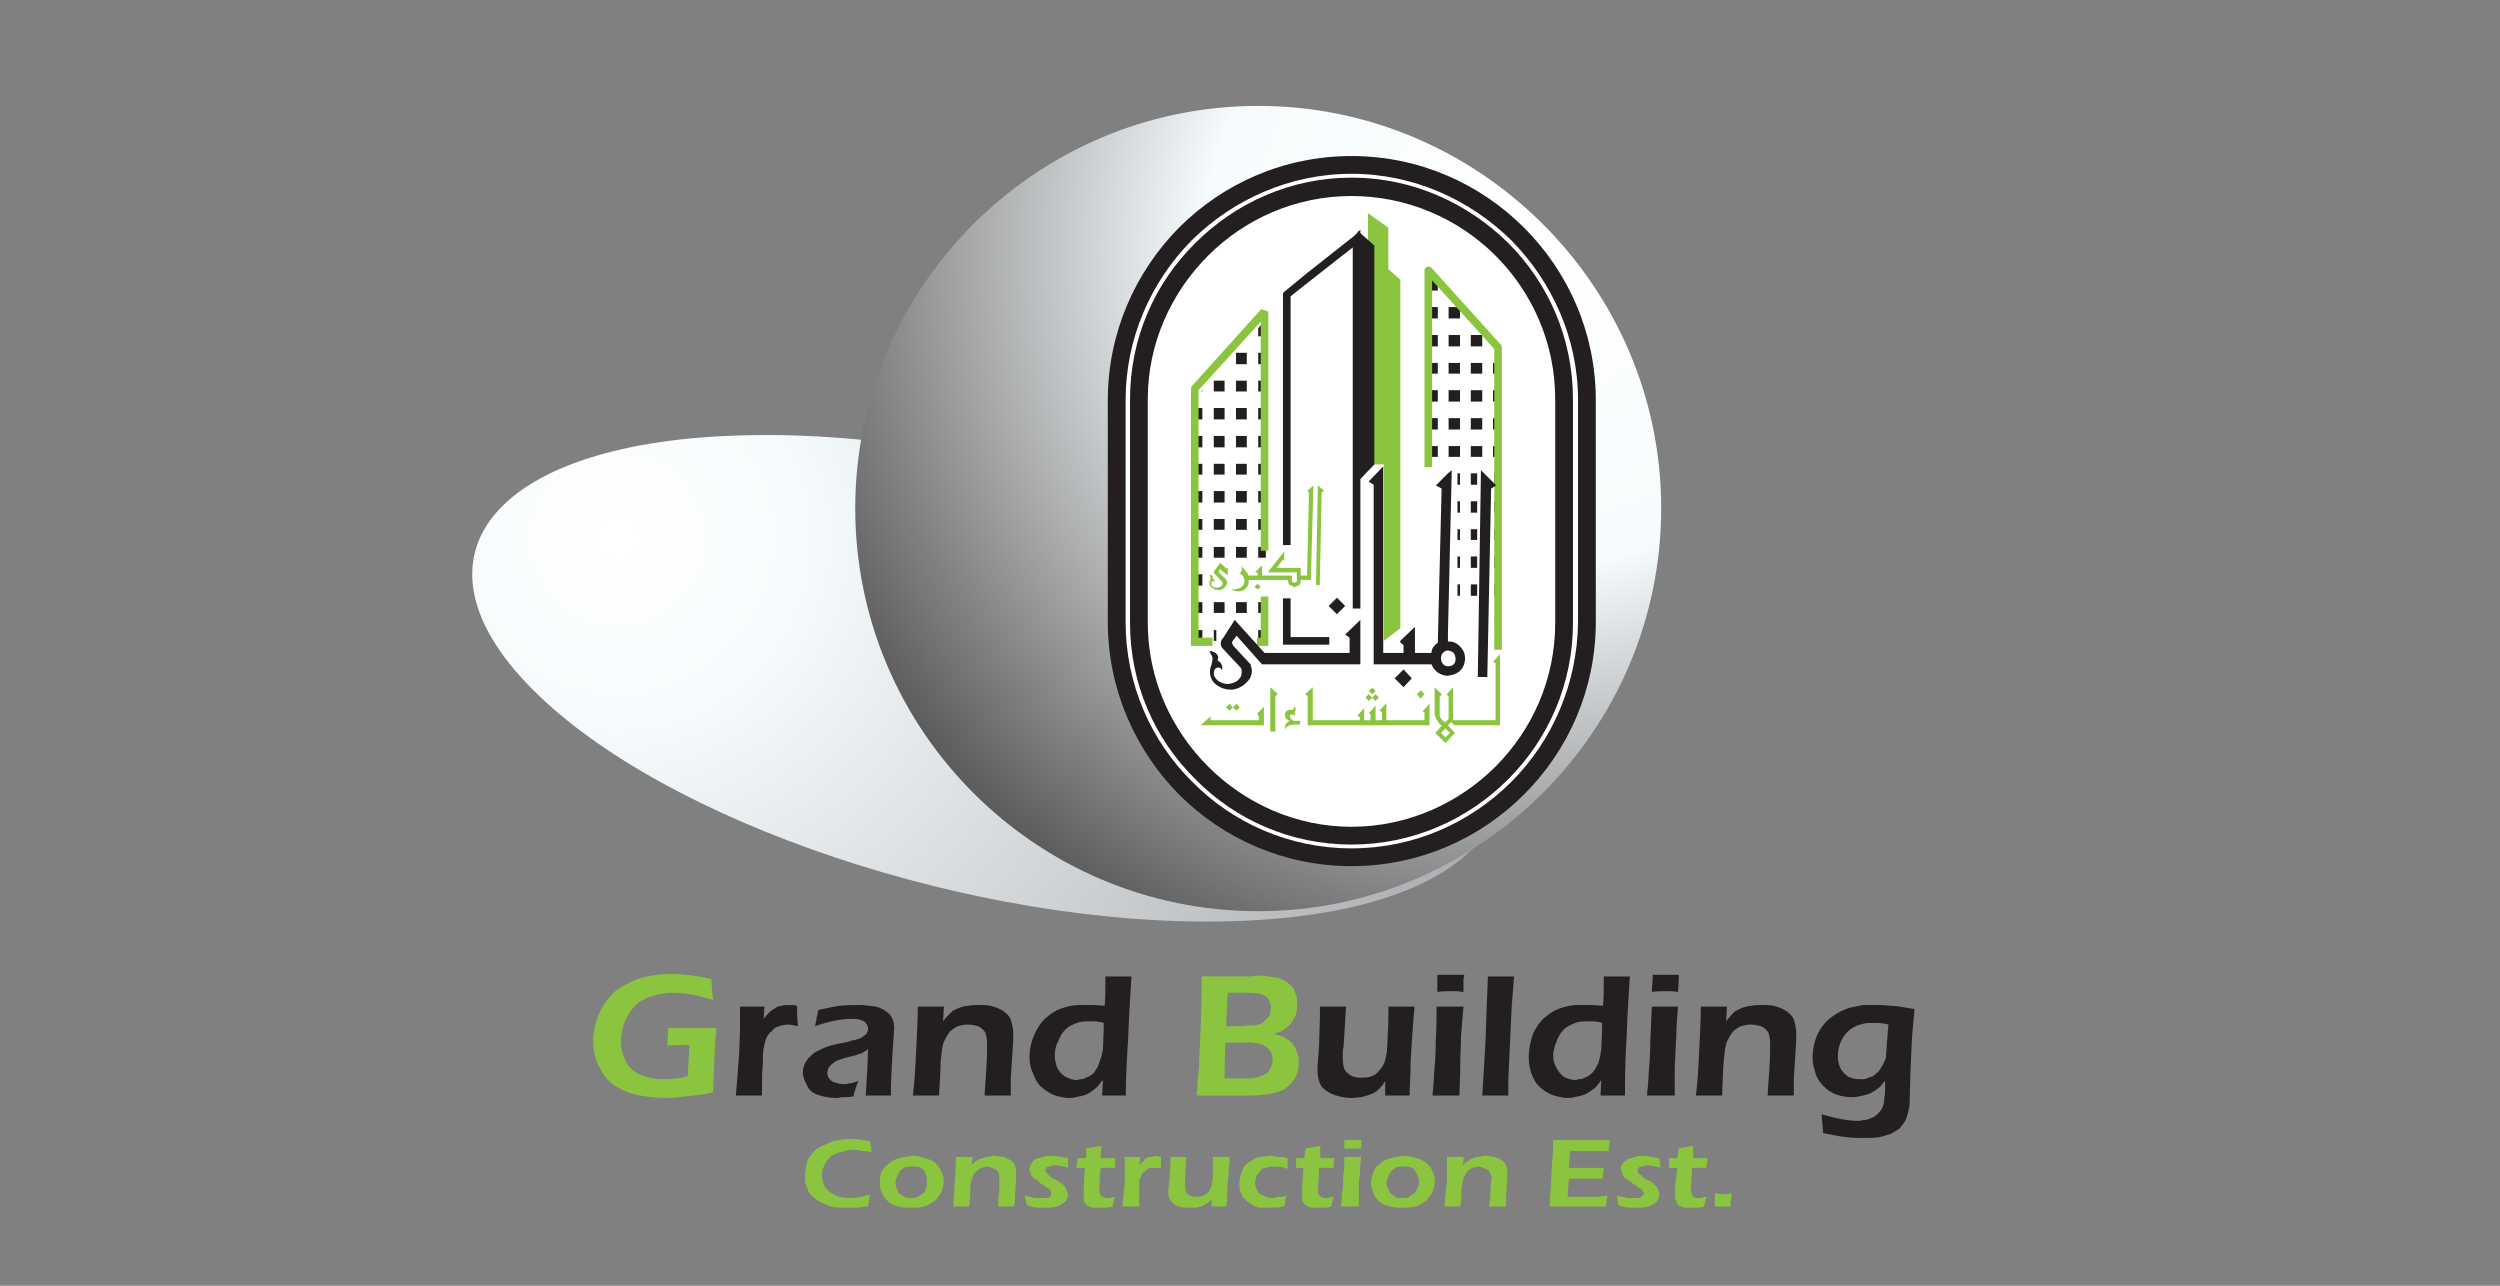 <?xml version="1.0" encoding="utf-8"?>
<!-- Generator: Adobe Illustrator 16.0.0, SVG Export Plug-In . SVG Version: 6.00 Build 0)  -->
<!DOCTYPE svg PUBLIC "-//W3C//DTD SVG 1.1//EN" "http://www.w3.org/Graphics/SVG/1.1/DTD/svg11.dtd">
<svg version="1.1" id="Layer_1" xmlns="http://www.w3.org/2000/svg" xmlns:xlink="http://www.w3.org/1999/xlink" x="0px" y="0px"
	 width="280px" height="144px" viewBox="0 0 280 144" enable-background="new 0 0 280 144" xml:space="preserve">
<rect x="0" y="0" width="280" height="144" fill="#808080" stroke="none"/>
<g>
	<radialGradient id="SVGID_1_" cx="69.135" cy="60.238" r="108.379" gradientUnits="userSpaceOnUse">
		<stop  offset="0" style="stop-color:#FFFFFF"/>
		<stop  offset="0.19" style="stop-color:#F6FBFD"/>
		<stop  offset="1" style="stop-color:#A6A8AB"/>
	</radialGradient>
	<path fill-rule="evenodd" clip-rule="evenodd" fill="url(#SVGID_1_)" d="M83.634,48.749c-28.073,0.569-38.946,13.363-24.091,28.359
		c14.781,14.995,49.748,26.725,77.824,26.083c28.076-0.638,38.949-13.362,24.095-28.357
		C146.677,59.836,111.709,48.108,83.634,48.749z"/>
	<radialGradient id="SVGID_2_" cx="170.961" cy="27.681" r="105.902" gradientUnits="userSpaceOnUse">
		<stop  offset="0" style="stop-color:#FFFFFF"/>
		<stop  offset="0.34" style="stop-color:#F6FBFD"/>
		<stop  offset="1" style="stop-color:#231F20"/>
	</radialGradient>
	<path fill-rule="evenodd" clip-rule="evenodd" fill="url(#SVGID_2_)" d="M140.921,102.055c24.804,0,45.132-20.257,45.132-45.132
		c0-24.805-20.328-45.062-45.132-45.062c-24.877,0-45.134,20.257-45.134,45.062C95.787,81.798,116.044,102.055,140.921,102.055z"/>
	<path fill-rule="evenodd" clip-rule="evenodd" fill="#FFFFFF" d="M151.367,18.472 M151.367,18.472
		c-14.498,0-26.298,11.869-26.298,26.369v24.804c0,14.499,11.8,26.369,26.298,26.369l0,0c14.498,0,26.369-11.87,26.369-26.369V44.84
		C177.736,30.341,165.865,18.472,151.367,18.472z"/>
	<path fill="#231F20" d="M151.367,95.017L151.367,95.017c6.965,0,13.292-2.844,17.912-7.46c4.549-4.55,7.392-10.946,7.463-17.912
		l0,0V44.84l0,0c0-6.965-2.914-13.292-7.463-17.91c-4.62-4.549-10.947-7.464-17.912-7.464l0,0v-1.989l0,0
		c7.533,0,14.357,3.056,19.334,8.03c4.972,4.976,8.029,11.798,8.029,19.333l0,0v24.804l0,0c0,7.533-3.058,14.357-8.029,19.33
		c-4.977,4.977-11.801,8.034-19.334,8.034l0,0V95.017z M151.367,19.466L151.367,19.466c-6.965,0-13.292,2.915-17.909,7.464
		c-4.549,4.618-7.392,10.945-7.392,17.91l0,0v24.804l0,0c0,6.966,2.843,13.362,7.462,17.912c4.546,4.616,10.874,7.46,17.838,7.46
		l0,0v1.992l0,0c-7.533,0-14.357-3.058-19.33-8.034c-4.905-4.973-7.963-11.797-7.963-19.33l0,0V44.84l0,0
		c0-7.535,3.058-14.357,7.963-19.333c4.973-4.975,11.797-8.03,19.33-8.03l0,0V19.466z"/>
	<path fill="#231F20" d="M151.367,92.6L151.367,92.6c6.257,0,12.012-2.627,16.135-6.749c4.122-4.123,6.68-9.809,6.68-16.065l0,0
		V44.698l0,0c0-6.254-2.558-11.94-6.68-16.063c-4.123-4.122-9.878-6.681-16.135-6.681l0,0v-2.06l0,0
		c6.824,0,13.006,2.843,17.556,7.319c4.479,4.478,7.248,10.662,7.248,17.484l0,0v25.088l0,0c0,6.825-2.77,13.006-7.248,17.486
		c-4.55,4.549-10.731,7.32-17.556,7.32l0,0V92.6z M151.367,21.954L151.367,21.954c-6.253,0-11.938,2.559-16.061,6.681
		c-4.123,4.123-6.754,9.808-6.754,16.063l0,0v25.088l0,0c0,6.256,2.631,11.942,6.754,16.065c4.123,4.122,9.808,6.749,16.061,6.749
		l0,0l0,0v1.992l0,0l0,0c-6.82,0-13.006-2.771-17.485-7.32c-4.546-4.479-7.318-10.661-7.318-17.486l0,0V44.698l0,0
		c0-6.822,2.772-13.006,7.318-17.484c4.479-4.477,10.665-7.319,17.485-7.319l0,0l0,0V21.954L151.367,21.954z"/>
	<g>
		<defs>
			<polygon id="SVGID_3_" points="167.999,39.367 160.181,30.697 160.181,67.3 167.999,67.3 			"/>
		</defs>
		<clipPath id="SVGID_4_">
			<use xlink:href="#SVGID_3_"  overflow="visible"/>
		</clipPath>
		<g clip-path="url(#SVGID_4_)">
			<path fill="#231F20" d="M151.082,29.489v-1.28h-1.277v1.28H151.082L151.082,29.489z M178.305,66.731h-1.065v-1.28h1.065V66.731
				L178.305,66.731z M175.959,66.731v-1.28h-1.21v1.28H175.959L175.959,66.731z M173.473,66.731v-1.28h-1.28v1.28H173.473
				L173.473,66.731z M170.983,66.731v-1.28h-1.277v1.28H170.983L170.983,66.731z M168.497,66.731v-1.28h-1.28v1.28H168.497
				L168.497,66.731z M166.01,66.731v-1.28h-1.279v1.28H166.01L166.01,66.731z M163.521,66.731v-1.28h-1.277v1.28H163.521
				L163.521,66.731z M161.034,66.731v-1.28h-1.28v1.28H161.034L161.034,66.731z M158.547,66.731v-1.28h-1.279v1.28H158.547
				L158.547,66.731z M156.058,66.731v-1.28h-1.28v1.28H156.058L156.058,66.731z M153.572,66.731v-1.28h-1.281v1.28H153.572
				L153.572,66.731z M151.082,66.731v-1.28h-1.277v1.28H151.082L151.082,66.731z M178.305,63.604h-1.065v-1.28h1.065V63.604
				L178.305,63.604z M175.959,63.604v-1.28h-1.21v1.28H175.959L175.959,63.604z M173.473,63.604v-1.28h-1.28v1.28H173.473
				L173.473,63.604z M170.983,63.604v-1.28h-1.277v1.28H170.983L170.983,63.604z M168.497,63.604v-1.28h-1.28v1.28H168.497
				L168.497,63.604z M166.01,63.604v-1.28h-1.279v1.28H166.01L166.01,63.604z M163.521,63.604v-1.28h-1.277v1.28H163.521
				L163.521,63.604z M161.034,63.604v-1.28h-1.28v1.28H161.034L161.034,63.604z M158.547,63.604v-1.28h-1.279v1.28H158.547
				L158.547,63.604z M156.058,63.604v-1.28h-1.28v1.28H156.058L156.058,63.604z M153.572,63.604v-1.28h-1.281v1.28H153.572
				L153.572,63.604z M151.082,63.604v-1.28h-1.277v1.28H151.082L151.082,63.604z M178.305,60.476h-1.065v-1.208h1.065V60.476
				L178.305,60.476z M175.959,60.476v-1.208h-1.21v1.208H175.959L175.959,60.476z M173.473,60.476v-1.208h-1.28v1.208H173.473
				L173.473,60.476z M170.983,60.476v-1.208h-1.277v1.208H170.983L170.983,60.476z M168.497,60.476v-1.208h-1.28v1.208H168.497
				L168.497,60.476z M166.01,60.476v-1.208h-1.279v1.208H166.01L166.01,60.476z M163.521,60.476v-1.208h-1.277v1.208H163.521
				L163.521,60.476z M161.034,60.476v-1.208h-1.28v1.208H161.034L161.034,60.476z M158.547,60.476v-1.208h-1.279v1.208H158.547
				L158.547,60.476z M156.058,60.476v-1.208h-1.28v1.208H156.058L156.058,60.476z M153.572,60.476v-1.208h-1.281v1.208H153.572
				L153.572,60.476z M151.082,60.476v-1.208h-1.277v1.208H151.082L151.082,60.476z M178.305,57.42h-1.065v-1.28h1.065V57.42
				L178.305,57.42z M175.959,57.42v-1.28h-1.21v1.28H175.959L175.959,57.42z M173.473,57.42v-1.28h-1.28v1.28H173.473L173.473,57.42
				z M170.983,57.42v-1.28h-1.277v1.28H170.983L170.983,57.42z M168.497,57.42v-1.28h-1.28v1.28H168.497L168.497,57.42z
				 M166.01,57.42v-1.28h-1.279v1.28H166.01L166.01,57.42z M163.521,57.42v-1.28h-1.277v1.28H163.521L163.521,57.42z M161.034,57.42
				v-1.28h-1.28v1.28H161.034L161.034,57.42z M158.547,57.42v-1.28h-1.279v1.28H158.547L158.547,57.42z M156.058,57.42v-1.28h-1.28
				v1.28H156.058L156.058,57.42z M153.572,57.42v-1.28h-1.281v1.28H153.572L153.572,57.42z M151.082,57.42v-1.28h-1.277v1.28
				H151.082L151.082,57.42z M178.305,54.292h-1.065v-1.279h1.065V54.292L178.305,54.292z M175.959,54.292v-1.279h-1.21v1.279
				H175.959L175.959,54.292z M173.473,54.292v-1.279h-1.28v1.279H173.473L173.473,54.292z M170.983,54.292v-1.279h-1.277v1.279
				H170.983L170.983,54.292z M168.497,54.292v-1.279h-1.28v1.279H168.497L168.497,54.292z M166.01,54.292v-1.279h-1.279v1.279
				H166.01L166.01,54.292z M163.521,54.292v-1.279h-1.277v1.279H163.521L163.521,54.292z M161.034,54.292v-1.279h-1.28v1.279
				H161.034L161.034,54.292z M158.547,54.292v-1.279h-1.279v1.279H158.547L158.547,54.292z M156.058,54.292v-1.279h-1.28v1.279
				H156.058L156.058,54.292z M153.572,54.292v-1.279h-1.281v1.279H153.572L153.572,54.292z M151.082,54.292v-1.279h-1.277v1.279
				H151.082L151.082,54.292z M178.305,51.166h-1.065v-1.208h1.065V51.166L178.305,51.166z M175.959,51.166v-1.208h-1.21v1.208
				H175.959L175.959,51.166z M173.473,51.166v-1.208h-1.28v1.208H173.473L173.473,51.166z M170.983,51.166v-1.208h-1.277v1.208
				H170.983L170.983,51.166z M168.497,51.166v-1.208h-1.28v1.208H168.497L168.497,51.166z M166.01,51.166v-1.208h-1.279v1.208
				H166.01L166.01,51.166z M163.521,51.166v-1.208h-1.277v1.208H163.521L163.521,51.166z M161.034,51.166v-1.208h-1.28v1.208
				H161.034L161.034,51.166z M158.547,51.166v-1.208h-1.279v1.208H158.547L158.547,51.166z M156.058,51.166v-1.208h-1.28v1.208
				H156.058L156.058,51.166z M153.572,51.166v-1.208h-1.281v1.208H153.572L153.572,51.166z M151.082,51.166v-1.208h-1.277v1.208
				H151.082L151.082,51.166z M178.305,48.108h-1.065V46.83h1.065V48.108L178.305,48.108z M175.959,48.108V46.83h-1.21v1.278H175.959
				L175.959,48.108z M173.473,48.108V46.83h-1.28v1.278H173.473L173.473,48.108z M170.983,48.108V46.83h-1.277v1.278H170.983
				L170.983,48.108z M168.497,48.108V46.83h-1.28v1.278H168.497L168.497,48.108z M166.01,48.108V46.83h-1.279v1.278H166.01
				L166.01,48.108z M163.521,48.108V46.83h-1.277v1.278H163.521L163.521,48.108z M161.034,48.108V46.83h-1.28v1.278H161.034
				L161.034,48.108z M158.547,48.108V46.83h-1.279v1.278H158.547L158.547,48.108z M156.058,48.108V46.83h-1.28v1.278H156.058
				L156.058,48.108z M153.572,48.108V46.83h-1.281v1.278H153.572L153.572,48.108z M151.082,48.108V46.83h-1.277v1.278H151.082
				L151.082,48.108z M178.305,44.982h-1.065v-1.279h1.065V44.982L178.305,44.982z M175.959,44.982v-1.279h-1.21v1.279H175.959
				L175.959,44.982z M173.473,44.982v-1.279h-1.28v1.279H173.473L173.473,44.982z M170.983,44.982v-1.279h-1.277v1.279H170.983
				L170.983,44.982z M168.497,44.982v-1.279h-1.28v1.279H168.497L168.497,44.982z M166.01,44.982v-1.279h-1.279v1.279H166.01
				L166.01,44.982z M163.521,44.982v-1.279h-1.277v1.279H163.521L163.521,44.982z M161.034,44.982v-1.279h-1.28v1.279H161.034
				L161.034,44.982z M158.547,44.982v-1.279h-1.279v1.279H158.547L158.547,44.982z M156.058,44.982v-1.279h-1.28v1.279H156.058
				L156.058,44.982z M153.572,44.982v-1.279h-1.281v1.279H153.572L153.572,44.982z M151.082,44.982v-1.279h-1.277v1.279H151.082
				L151.082,44.982z M178.305,41.854h-1.065v-1.208h1.065V41.854L178.305,41.854z M175.959,41.854v-1.208h-1.21v1.208H175.959
				L175.959,41.854z M173.473,41.854v-1.208h-1.28v1.208H173.473L173.473,41.854z M170.983,41.854v-1.208h-1.277v1.208H170.983
				L170.983,41.854z M168.497,41.854v-1.208h-1.28v1.208H168.497L168.497,41.854z M166.01,41.854v-1.208h-1.279v1.208H166.01
				L166.01,41.854z M163.521,41.854v-1.208h-1.277v1.208H163.521L163.521,41.854z M161.034,41.854v-1.208h-1.28v1.208H161.034
				L161.034,41.854z M158.547,41.854v-1.208h-1.279v1.208H158.547L158.547,41.854z M156.058,41.854v-1.208h-1.28v1.208H156.058
				L156.058,41.854z M153.572,41.854v-1.208h-1.281v1.208H153.572L153.572,41.854z M151.082,41.854v-1.208h-1.277v1.208H151.082
				L151.082,41.854z M178.305,38.798h-1.065V37.52h1.065V38.798L178.305,38.798z M175.959,38.798V37.52h-1.21v1.278H175.959
				L175.959,38.798z M173.473,38.798V37.52h-1.28v1.278H173.473L173.473,38.798z M170.983,38.798V37.52h-1.277v1.278H170.983
				L170.983,38.798z M168.497,38.798V37.52h-1.28v1.278H168.497L168.497,38.798z M166.01,38.798V37.52h-1.279v1.278H166.01
				L166.01,38.798z M163.521,38.798V37.52h-1.277v1.278H163.521L163.521,38.798z M161.034,38.798V37.52h-1.28v1.278H161.034
				L161.034,38.798z M158.547,38.798V37.52h-1.279v1.278H158.547L158.547,38.798z M156.058,38.798V37.52h-1.28v1.278H156.058
				L156.058,38.798z M153.572,38.798V37.52h-1.281v1.278H153.572L153.572,38.798z M151.082,38.798V37.52h-1.277v1.278H151.082
				L151.082,38.798z M178.305,35.671h-1.065v-1.279h1.065V35.671L178.305,35.671z M175.959,35.671v-1.279h-1.21v1.279H175.959
				L175.959,35.671z M173.473,35.671v-1.279h-1.28v1.279H173.473L173.473,35.671z M170.983,35.671v-1.279h-1.277v1.279H170.983
				L170.983,35.671z M168.497,35.671v-1.279h-1.28v1.279H168.497L168.497,35.671z M166.01,35.671v-1.279h-1.279v1.279H166.01
				L166.01,35.671z M163.521,35.671v-1.279h-1.277v1.279H163.521L163.521,35.671z M161.034,35.671v-1.279h-1.28v1.279H161.034
				L161.034,35.671z M158.547,35.671v-1.279h-1.279v1.279H158.547L158.547,35.671z M156.058,35.671v-1.279h-1.28v1.279H156.058
				L156.058,35.671z M153.572,35.671v-1.279h-1.281v1.279H153.572L153.572,35.671z M151.082,35.671v-1.279h-1.277v1.279H151.082
				L151.082,35.671z M178.305,32.544h-1.065v-1.208h1.065V32.544L178.305,32.544z M175.959,32.544v-1.208h-1.21v1.208H175.959
				L175.959,32.544z M173.473,32.544v-1.208h-1.28v1.208H173.473L173.473,32.544z M170.983,32.544v-1.208h-1.277v1.208H170.983
				L170.983,32.544z M168.497,32.544v-1.208h-1.28v1.208H168.497L168.497,32.544z M166.01,32.544v-1.208h-1.279v1.208H166.01
				L166.01,32.544z M163.521,32.544v-1.208h-1.277v1.208H163.521L163.521,32.544z M161.034,32.544v-1.208h-1.28v1.208H161.034
				L161.034,32.544z M158.547,32.544v-1.208h-1.279v1.208H158.547L158.547,32.544z M156.058,32.544v-1.208h-1.28v1.208H156.058
				L156.058,32.544z M153.572,32.544v-1.208h-1.281v1.208H153.572L153.572,32.544z M151.082,32.544v-1.208h-1.277v1.208H151.082
				L151.082,32.544z M178.305,69.786h-1.065V68.58h1.065V69.786L178.305,69.786z M175.959,69.786V68.58h-1.21v1.206H175.959
				L175.959,69.786z M173.473,69.786V68.58h-1.28v1.206H173.473L173.473,69.786z M170.983,69.786V68.58h-1.277v1.206H170.983
				L170.983,69.786z M168.497,69.786V68.58h-1.28v1.206H168.497L168.497,69.786z M166.01,69.786V68.58h-1.279v1.206H166.01
				L166.01,69.786z M163.521,69.786V68.58h-1.277v1.206H163.521L163.521,69.786z M161.034,69.786V68.58h-1.28v1.206H161.034
				L161.034,69.786z M158.547,69.786V68.58h-1.279v1.206H158.547L158.547,69.786z M156.058,69.786V68.58h-1.28v1.206H156.058
				L156.058,69.786z M153.572,69.786V68.58h-1.281v1.206H153.572L153.572,69.786z M151.082,69.786V68.58h-1.277v1.206H151.082
				L151.082,69.786z M178.305,29.489h-1.065v-1.28h1.065V29.489L178.305,29.489z M175.959,29.489v-1.28h-1.21v1.28H175.959
				L175.959,29.489z M173.473,29.489v-1.28h-1.28v1.28H173.473L173.473,29.489z M170.983,29.489v-1.28h-1.277v1.28H170.983
				L170.983,29.489z M168.497,29.489v-1.28h-1.28v1.28H168.497L168.497,29.489z M166.01,29.489v-1.28h-1.279v1.28H166.01
				L166.01,29.489z M163.521,29.489v-1.28h-1.277v1.28H163.521L163.521,29.489z M161.034,29.489v-1.28h-1.28v1.28H161.034
				L161.034,29.489z M158.547,29.489v-1.28h-1.279v1.28H158.547L158.547,29.489z M156.058,29.489v-1.28h-1.28v1.28H156.058
				L156.058,29.489z M153.572,29.489v-1.28h-1.281v1.28H153.572z"/>
		</g>
	</g>
	<g>
		<defs>
			<polygon id="SVGID_5_" points="133.956,44.484 141.771,35.814 141.771,72.417 133.956,72.417 			"/>
		</defs>
		<clipPath id="SVGID_6_">
			<use xlink:href="#SVGID_5_"  overflow="visible"/>
		</clipPath>
		<g clip-path="url(#SVGID_6_)">
			<path fill="#231F20" d="M150.87,34.534v-1.206h1.21v1.206H150.87L150.87,34.534z M123.577,71.778h1.139v-1.209h-1.139V71.778
				L123.577,71.778z M125.922,71.778v-1.209h1.281v1.209H125.922L125.922,71.778z M128.412,71.778v-1.209h1.276v1.209H128.412
				L128.412,71.778z M130.969,71.778v-1.209h1.209v1.209H130.969L130.969,71.778z M133.458,71.778v-1.209h1.207v1.209H133.458
				L133.458,71.778z M135.945,71.778v-1.209h1.209v1.209H135.945L135.945,71.778z M138.432,71.778v-1.209h1.209v1.209H138.432
				L138.432,71.778z M140.921,71.778v-1.209h1.206v1.209H140.921L140.921,71.778z M143.407,71.778v-1.209h1.21v1.209H143.407
				L143.407,71.778z M145.895,71.778v-1.209h1.209v1.209H145.895L145.895,71.778z M148.383,71.778v-1.209h1.207v1.209H148.383
				L148.383,71.778z M150.87,71.778v-1.209h1.21v1.209H150.87L150.87,71.778z M123.577,68.65h1.139v-1.209h-1.139V68.65
				L123.577,68.65z M125.922,68.65v-1.209h1.281v1.209H125.922L125.922,68.65z M128.412,68.65v-1.209h1.276v1.209H128.412
				L128.412,68.65z M130.969,68.65v-1.209h1.209v1.209H130.969L130.969,68.65z M133.458,68.65v-1.209h1.207v1.209H133.458
				L133.458,68.65z M135.945,68.65v-1.209h1.209v1.209H135.945L135.945,68.65z M138.432,68.65v-1.209h1.209v1.209H138.432
				L138.432,68.65z M140.921,68.65v-1.209h1.206v1.209H140.921L140.921,68.65z M143.407,68.65v-1.209h1.21v1.209H143.407
				L143.407,68.65z M145.895,68.65v-1.209h1.209v1.209H145.895L145.895,68.65z M148.383,68.65v-1.209h1.207v1.209H148.383
				L148.383,68.65z M150.87,68.65v-1.209h1.21v1.209H150.87L150.87,68.65z M123.577,65.593h1.139v-1.277h-1.139V65.593
				L123.577,65.593z M125.922,65.593v-1.277h1.281v1.277H125.922L125.922,65.593z M128.412,65.593v-1.277h1.276v1.277H128.412
				L128.412,65.593z M130.969,65.593v-1.277h1.209v1.277H130.969L130.969,65.593z M133.458,65.593v-1.277h1.207v1.277H133.458
				L133.458,65.593z M135.945,65.593v-1.277h1.209v1.277H135.945L135.945,65.593z M138.432,65.593v-1.277h1.209v1.277H138.432
				L138.432,65.593z M140.921,65.593v-1.277h1.206v1.277H140.921L140.921,65.593z M143.407,65.593v-1.277h1.21v1.277H143.407
				L143.407,65.593z M145.895,65.593v-1.277h1.209v1.277H145.895L145.895,65.593z M148.383,65.593v-1.277h1.207v1.277H148.383
				L148.383,65.593z M150.87,65.593v-1.277h1.21v1.277H150.87L150.87,65.593z M123.577,62.468h1.139v-1.21h-1.139V62.468
				L123.577,62.468z M125.922,62.468v-1.21h1.281v1.21H125.922L125.922,62.468z M128.412,62.468v-1.21h1.276v1.21H128.412
				L128.412,62.468z M130.969,62.468v-1.21h1.209v1.21H130.969L130.969,62.468z M133.458,62.468v-1.21h1.207v1.21H133.458
				L133.458,62.468z M135.945,62.468v-1.21h1.209v1.21H135.945L135.945,62.468z M138.432,62.468v-1.21h1.209v1.21H138.432
				L138.432,62.468z M140.921,62.468v-1.21h1.206v1.21H140.921L140.921,62.468z M143.407,62.468v-1.21h1.21v1.21H143.407
				L143.407,62.468z M145.895,62.468v-1.21h1.209v1.21H145.895L145.895,62.468z M148.383,62.468v-1.21h1.207v1.21H148.383
				L148.383,62.468z M150.87,62.468v-1.21h1.21v1.21H150.87L150.87,62.468z M123.577,59.339h1.139v-1.208h-1.139V59.339
				L123.577,59.339z M125.922,59.339v-1.208h1.281v1.208H125.922L125.922,59.339z M128.412,59.339v-1.208h1.276v1.208H128.412
				L128.412,59.339z M130.969,59.339v-1.208h1.209v1.208H130.969L130.969,59.339z M133.458,59.339v-1.208h1.207v1.208H133.458
				L133.458,59.339z M135.945,59.339v-1.208h1.209v1.208H135.945L135.945,59.339z M138.432,59.339v-1.208h1.209v1.208H138.432
				L138.432,59.339z M140.921,59.339v-1.208h1.206v1.208H140.921L140.921,59.339z M143.407,59.339v-1.208h1.21v1.208H143.407
				L143.407,59.339z M145.895,59.339v-1.208h1.209v1.208H145.895L145.895,59.339z M148.383,59.339v-1.208h1.207v1.208H148.383
				L148.383,59.339z M150.87,59.339v-1.208h1.21v1.208H150.87L150.87,59.339z M123.577,56.283h1.139v-1.28h-1.139V56.283
				L123.577,56.283z M125.922,56.283v-1.28h1.281v1.28H125.922L125.922,56.283z M128.412,56.283v-1.28h1.276v1.28H128.412
				L128.412,56.283z M130.969,56.283v-1.28h1.209v1.28H130.969L130.969,56.283z M133.458,56.283v-1.28h1.207v1.28H133.458
				L133.458,56.283z M135.945,56.283v-1.28h1.209v1.28H135.945L135.945,56.283z M138.432,56.283v-1.28h1.209v1.28H138.432
				L138.432,56.283z M140.921,56.283v-1.28h1.206v1.28H140.921L140.921,56.283z M143.407,56.283v-1.28h1.21v1.28H143.407
				L143.407,56.283z M145.895,56.283v-1.28h1.209v1.28H145.895L145.895,56.283z M148.383,56.283v-1.28h1.207v1.28H148.383
				L148.383,56.283z M150.87,56.283v-1.28h1.21v1.28H150.87L150.87,56.283z M123.577,53.156h1.139v-1.209h-1.139V53.156
				L123.577,53.156z M125.922,53.156v-1.209h1.281v1.209H125.922L125.922,53.156z M128.412,53.156v-1.209h1.276v1.209H128.412
				L128.412,53.156z M130.969,53.156v-1.209h1.209v1.209H130.969L130.969,53.156z M133.458,53.156v-1.209h1.207v1.209H133.458
				L133.458,53.156z M135.945,53.156v-1.209h1.209v1.209H135.945L135.945,53.156z M138.432,53.156v-1.209h1.209v1.209H138.432
				L138.432,53.156z M140.921,53.156v-1.209h1.206v1.209H140.921L140.921,53.156z M143.407,53.156v-1.209h1.21v1.209H143.407
				L143.407,53.156z M145.895,53.156v-1.209h1.209v1.209H145.895L145.895,53.156z M148.383,53.156v-1.209h1.207v1.209H148.383
				L148.383,53.156z M150.87,53.156v-1.209h1.21v1.209H150.87L150.87,53.156z M123.577,50.099h1.139v-1.278h-1.139V50.099
				L123.577,50.099z M125.922,50.099v-1.278h1.281v1.278H125.922L125.922,50.099z M128.412,50.099v-1.278h1.276v1.278H128.412
				L128.412,50.099z M130.969,50.099v-1.278h1.209v1.278H130.969L130.969,50.099z M133.458,50.099v-1.278h1.207v1.278H133.458
				L133.458,50.099z M135.945,50.099v-1.278h1.209v1.278H135.945L135.945,50.099z M138.432,50.099v-1.278h1.209v1.278H138.432
				L138.432,50.099z M140.921,50.099v-1.278h1.206v1.278H140.921L140.921,50.099z M143.407,50.099v-1.278h1.21v1.278H143.407
				L143.407,50.099z M145.895,50.099v-1.278h1.209v1.278H145.895L145.895,50.099z M148.383,50.099v-1.278h1.207v1.278H148.383
				L148.383,50.099z M150.87,50.099v-1.278h1.21v1.278H150.87L150.87,50.099z M123.577,46.973h1.139v-1.28h-1.139V46.973
				L123.577,46.973z M125.922,46.973v-1.28h1.281v1.28H125.922L125.922,46.973z M128.412,46.973v-1.28h1.276v1.28H128.412
				L128.412,46.973z M130.969,46.973v-1.28h1.209v1.28H130.969L130.969,46.973z M133.458,46.973v-1.28h1.207v1.28H133.458
				L133.458,46.973z M135.945,46.973v-1.28h1.209v1.28H135.945L135.945,46.973z M138.432,46.973v-1.28h1.209v1.28H138.432
				L138.432,46.973z M140.921,46.973v-1.28h1.206v1.28H140.921L140.921,46.973z M143.407,46.973v-1.28h1.21v1.28H143.407
				L143.407,46.973z M145.895,46.973v-1.28h1.209v1.28H145.895L145.895,46.973z M148.383,46.973v-1.28h1.207v1.28H148.383
				L148.383,46.973z M150.87,46.973v-1.28h1.21v1.28H150.87L150.87,46.973z M123.577,43.844h1.139v-1.208h-1.139V43.844
				L123.577,43.844z M125.922,43.844v-1.208h1.281v1.208H125.922L125.922,43.844z M128.412,43.844v-1.208h1.276v1.208H128.412
				L128.412,43.844z M130.969,43.844v-1.208h1.209v1.208H130.969L130.969,43.844z M133.458,43.844v-1.208h1.207v1.208H133.458
				L133.458,43.844z M135.945,43.844v-1.208h1.209v1.208H135.945L135.945,43.844z M138.432,43.844v-1.208h1.209v1.208H138.432
				L138.432,43.844z M140.921,43.844v-1.208h1.206v1.208H140.921L140.921,43.844z M143.407,43.844v-1.208h1.21v1.208H143.407
				L143.407,43.844z M145.895,43.844v-1.208h1.209v1.208H145.895L145.895,43.844z M148.383,43.844v-1.208h1.207v1.208H148.383
				L148.383,43.844z M150.87,43.844v-1.208h1.21v1.208H150.87L150.87,43.844z M123.577,40.789h1.139V39.51h-1.139V40.789
				L123.577,40.789z M125.922,40.789V39.51h1.281v1.278H125.922L125.922,40.789z M128.412,40.789V39.51h1.276v1.278H128.412
				L128.412,40.789z M130.969,40.789V39.51h1.209v1.278H130.969L130.969,40.789z M133.458,40.789V39.51h1.207v1.278H133.458
				L133.458,40.789z M135.945,40.789V39.51h1.209v1.278H135.945L135.945,40.789z M138.432,40.789V39.51h1.209v1.278H138.432
				L138.432,40.789z M140.921,40.789V39.51h1.206v1.278H140.921L140.921,40.789z M143.407,40.789V39.51h1.21v1.278H143.407
				L143.407,40.789z M145.895,40.789V39.51h1.209v1.278H145.895L145.895,40.789z M148.383,40.789V39.51h1.207v1.278H148.383
				L148.383,40.789z M150.87,40.789V39.51h1.21v1.278H150.87L150.87,40.789z M123.577,37.662h1.139v-1.279h-1.139V37.662
				L123.577,37.662z M125.922,37.662v-1.279h1.281v1.279H125.922L125.922,37.662z M128.412,37.662v-1.279h1.276v1.279H128.412
				L128.412,37.662z M130.969,37.662v-1.279h1.209v1.279H130.969L130.969,37.662z M133.458,37.662v-1.279h1.207v1.279H133.458
				L133.458,37.662z M135.945,37.662v-1.279h1.209v1.279H135.945L135.945,37.662z M138.432,37.662v-1.279h1.209v1.279H138.432
				L138.432,37.662z M140.921,37.662v-1.279h1.206v1.279H140.921L140.921,37.662z M143.407,37.662v-1.279h1.21v1.279H143.407
				L143.407,37.662z M145.895,37.662v-1.279h1.209v1.279H145.895L145.895,37.662z M148.383,37.662v-1.279h1.207v1.279H148.383
				L148.383,37.662z M150.87,37.662v-1.279h1.21v1.279H150.87L150.87,37.662z M123.577,74.903h1.139v-1.277h-1.139V74.903
				L123.577,74.903z M125.922,74.903v-1.277h1.281v1.277H125.922L125.922,74.903z M128.412,74.903v-1.277h1.276v1.277H128.412
				L128.412,74.903z M130.969,74.903v-1.277h1.209v1.277H130.969L130.969,74.903z M133.458,74.903v-1.277h1.207v1.277H133.458
				L133.458,74.903z M135.945,74.903v-1.277h1.209v1.277H135.945L135.945,74.903z M138.432,74.903v-1.277h1.209v1.277H138.432
				L138.432,74.903z M140.921,74.903v-1.277h1.206v1.277H140.921L140.921,74.903z M143.407,74.903v-1.277h1.21v1.277H143.407
				L143.407,74.903z M145.895,74.903v-1.277h1.209v1.277H145.895L145.895,74.903z M148.383,74.903v-1.277h1.207v1.277H148.383
				L148.383,74.903z M150.87,74.903v-1.277h1.21v1.277H150.87L150.87,74.903z M123.577,34.534h1.139v-1.206h-1.139V34.534
				L123.577,34.534z M125.922,34.534v-1.206h1.281v1.206H125.922L125.922,34.534z M128.412,34.534v-1.206h1.276v1.206H128.412
				L128.412,34.534z M130.969,34.534v-1.206h1.209v1.206H130.969L130.969,34.534z M133.458,34.534v-1.206h1.207v1.206H133.458
				L133.458,34.534z M135.945,34.534v-1.206h1.209v1.206H135.945L135.945,34.534z M138.432,34.534v-1.206h1.209v1.206H138.432
				L138.432,34.534z M140.921,34.534v-1.206h1.206v1.206H140.921L140.921,34.534z M143.407,34.534v-1.206h1.21v1.206H143.407
				L143.407,34.534z M145.895,34.534v-1.206h1.209v1.206H145.895L145.895,34.534z M148.383,34.534v-1.206h1.207v1.206H148.383z"/>
		</g>
	</g>
	<path fill="#231F20" d="M148.881,72.202h-2.631v-0.85h2.631V72.202L148.881,72.202z M146.25,31.834v-1.137l5.402-4.264l0.71-0.712
		v0.995v41.438h-0.854V27.711L146.25,31.834z M146.25,72.202h-2.131h-0.426v-0.423v-4.765h0.854v4.338h1.703V72.202L146.25,72.202z
		 M146.25,30.697v1.137l-1.703,1.351v27.859h-0.854V33.042v-0.213l0.141-0.142L146.25,30.697z"/>
	<polygon fill-rule="evenodd" clip-rule="evenodd" fill="#8BC53F" points="154.992,52.019 153.215,52.019 153.215,23.875 
		155.49,25.507 155.49,30.129 156.841,31.337 156.841,70.357 154.992,71.778 	"/>
	<polygon fill-rule="evenodd" clip-rule="evenodd" fill="#231F20" points="153.928,52.019 152.08,53.938 152.08,25.863 
		153.928,27.498 	"/>
	<rect x="159.898" y="52.658" fill-rule="evenodd" clip-rule="evenodd" fill="#FFFFFF" width="3.34" height="21.536"/>
	<rect x="165.442" y="51.663" fill-rule="evenodd" clip-rule="evenodd" fill="#FFFFFF" width="1.915" height="21.748"/>
	<path fill="#8BC53F" d="M167.357,72.773v-0.497V39.083l-6.962-7.677v20.896h-0.854V30.27c0-0.356,0.497-0.569,0.783-0.284
		l7.814,8.671c0,0,0.07,0.213,0.07,0.284v33.335v0.497H167.357z"/>
	<path fill="#8BC53F" d="M141.418,34.677l0.639,0.213v26.794h-0.639V34.677L141.418,34.677z M141.418,72.346v-5.544h0.639v5.117
		v0.427h-0.427H141.418z M133.458,43.277l7.815-8.672l0.145,0.072v27.008h-0.215V36.027l-6.965,7.676v27.719h1.566v0.924h-1.992
		h-0.427v-0.427V43.561L133.458,43.277L133.458,43.277z M141.418,66.802h-0.215v4.62h-0.427v0.924h0.642V66.802z"/>
	<rect x="134.809" y="62.75" fill-rule="evenodd" clip-rule="evenodd" fill="#FFFFFF" width="8.955" height="3.696"/>
	<path fill-rule="evenodd" clip-rule="evenodd" fill="#8BC53F" d="M140.85,66.019v-0.638l0,0l0.354,0.353L140.85,66.019
		L140.85,66.019z M140.85,64.954v-1.139l0.498-0.498v1.139h0.212v0.497H140.85L140.85,64.954z M147.389,65.522l0.213-11.158
		l0.711,0.638l-0.285,0.143l-0.215,10.377H147.389L147.389,65.522z M145.823,64.954h0.995l0.285-10.589l-0.713,0.638l0.216,0.143
		l-0.216,9.312h-0.567h-0.142l0,0v-0.854h-2.701l0.642-0.853h0.212v-0.996l-1.848,2.346h3.27v0.854c0,0.071,0,0.141-0.07,0.212
		c-0.071,0.07-0.071,0.07-0.142,0.07c-0.145,0.074-0.215,0-0.286-0.07c-0.07,0-0.07-0.141-0.07-0.212v-0.497h-3.128v0.497h2.701
		v0.141c0,0.141,0.071,0.286,0.212,0.427c0,0,0.074,0.07,0.215,0.07c0.142,0.074,0.212,0.141,0.283,0.215l0,0l0,0
		c0.073-0.074,0.144-0.141,0.285-0.141c0.141-0.074,0.211-0.074,0.285-0.144c0.07-0.142,0.141-0.286,0.141-0.356v-0.212H145.823z
		 M137.508,63.604l-0.142,0.071l-0.709-0.639l-0.571,0.78c-0.07,0.07-0.141,0.144-0.141,0.215c0,0.07,0.07,0.141,0.07,0.211
		l0.854,0.924c0.07,0.07,0.07,0.07,0.07,0.144c0,0.142,0,0.212-0.141,0.283c-0.07,0.141-0.285,0.215-0.498,0.215
		c-0.145,0-0.285,0-0.426-0.074c-0.142-0.067-0.215-0.211-0.215-0.353c0-0.215,0.073-0.286,0.215-0.286
		c0.07,0,0.07,0.071,0.141,0.141c0-0.07,0-0.211,0-0.282c-0.07-0.07-0.141-0.141-0.212-0.141c0-0.074,0.071-0.074,0.071-0.144
		c-0.071-0.071-0.071-0.141-0.142-0.212c-0.073,0-0.145-0.071-0.215-0.071h-0.071c0.071,0.142,0.142,0.283,0.142,0.353
		c0,0.074,0,0.145-0.07,0.286c-0.071,0.141-0.071,0.211-0.071,0.285c0,0.283,0.142,0.424,0.356,0.568
		c0.212,0.141,0.427,0.211,0.71,0.211c0.215,0,0.426-0.071,0.641-0.282c0.142-0.141,0.283-0.356,0.283-0.571
		c0-0.07-0.071-0.141-0.071-0.211v-0.071l-0.782-0.783c0,0-0.07,0-0.07-0.071v-0.07v-0.071l0.144-0.215l0.851,0.712V63.604
		L137.508,63.604z M140.85,63.815v1.139h-0.997c0,0.282,0,0.498-0.142,0.712c-0.211,0.353-0.566,0.568-0.994,0.568
		c-0.211,0-0.497-0.071-0.713-0.145l-0.07-0.071h0.07c0.357,0,0.713-0.07,0.925-0.211c0.286-0.141,0.427-0.356,0.427-0.642
		c0.074-0.141,0-0.353-0.07-0.497c-0.07-0.212-0.141-0.283-0.283-0.354l-0.215-0.074c0.215-0.141,0.283-0.282,0.283-0.567
		c0-0.071,0-0.141-0.068-0.286l0.143,0.145c0.285,0.282,0.496,0.567,0.638,0.782c0,0.071,0,0.142,0,0.142h1.067v-0.286l-0.285-0.141
		L140.85,63.815L140.85,63.815z M140.85,65.381l-0.355,0.353l0.355,0.285l0,0V65.381z"/>
	<rect x="136.23" y="69.077" fill-rule="evenodd" clip-rule="evenodd" fill="#FFFFFF" width="4.264" height="3.696"/>
	<path fill-rule="evenodd" clip-rule="evenodd" fill="#231F20" d="M162.17,75.686v-1.064c0,0,0,0,0.073,0
		c0.212,0,0.423-0.07,0.567-0.215c0.143-0.141,0.213-0.354,0.213-0.568c0-0.285-0.07-0.497-0.213-0.712
		c-0.145-0.142-0.355-0.212-0.641-0.282v-0.995h0.144c0.497,0,0.925,0.212,1.28,0.638c0.354,0.357,0.497,0.784,0.497,1.351
		c-0.073,0.924-0.57,1.563-1.565,1.777C162.385,75.615,162.243,75.686,162.17,75.686L162.17,75.686z M162.17,70.925V53.014
		l0.426-0.356L162.17,70.925L162.17,70.925z M165.513,75.827l0.353-23.169l1.707,1.707l-0.567,0.356l-0.427,21.106H165.513z
		 M162.17,53.014v17.911v0.924l0,0v0.995l0,0c-0.212,0-0.424,0.141-0.568,0.282c-0.141,0.145-0.211,0.355-0.211,0.642
		c0,0.211,0.07,0.426,0.211,0.568c0.145,0.215,0.356,0.285,0.568,0.285v1.064c0,0,0,0-0.071,0c-0.353,0-0.708-0.141-1.064-0.355
		c-0.356-0.282-0.568-0.568-0.709-0.924h-1.068h-0.428h-1.633v-2.984l1.277-1.209v2.913h0.355h0.428h1.068
		c0-0.212,0.07-0.427,0.141-0.568c0.212-0.282,0.355-0.427,0.568-0.568l0.427-17.27l-0.64-0.356L162.17,53.014L162.17,53.014z
		 M157.196,76.966L157.196,76.966l0.925-0.995l-0.925-0.997l0,0V76.966z M150.658,67.867l-0.924-0.924l-0.924,0.924l0.924,0.924
		L150.658,67.867L150.658,67.867z M157.196,71.422v2.984h-1.706h-0.216h-1.421V54.292l-0.568-0.355l1.637-1.705v20.894h0.353h0.216
		h1.706v-0.85l-0.427-0.427L157.196,71.422L157.196,71.422z M157.196,74.974v1.992l-0.994-0.995L157.196,74.974L157.196,74.974z
		 M138.291,69.43l-1.281,1.993c-0.211,0.211-0.281,0.426-0.281,0.638c0,0.141,0,0.356,0.211,0.568l2.063,2.205
		c0.068,0.141,0.068,0.285,0.068,0.497c0,0.215-0.068,0.497-0.283,0.712c-0.281,0.354-0.712,0.498-1.279,0.568
		c-0.354,0-0.709-0.142-0.994-0.285c-0.357-0.283-0.568-0.569-0.568-0.852c0-0.5,0.211-0.712,0.497-0.712
		c0.215,0,0.286,0.071,0.356,0.286c0.141-0.215,0.141-0.427,0-0.642c-0.07-0.213-0.285-0.354-0.427-0.428
		c0-0.141,0.07-0.282,0.07-0.426c-0.07-0.142-0.142-0.282-0.286-0.427c-0.141-0.07-0.353-0.142-0.496-0.212
		c-0.071,0-0.142,0.07-0.213,0.07c0.213,0.286,0.356,0.568,0.356,0.783c0,0.211-0.07,0.426-0.144,0.783
		c-0.142,0.282-0.142,0.567-0.142,0.708c0,0.639,0.285,1.137,0.782,1.492c0.498,0.356,1.065,0.501,1.703,0.501
		c0.502-0.074,1.066-0.286,1.496-0.712c0.497-0.427,0.709-0.854,0.709-1.422c0-0.215-0.07-0.427-0.142-0.642v-0.07l-1.919-2.06
		c0,0-0.073-0.07-0.073-0.145c-0.071-0.07-0.071-0.141-0.071-0.211c0-0.071,0-0.142,0.071-0.212l0.431-0.571l2.842,3.199h7.318
		h-6.895h10.591V69.43l-1.704,1.637l0.497,0.356v1.704h-9.384h-0.142L138.291,69.43z"/>
	<path fill-rule="evenodd" clip-rule="evenodd" fill="#8BC53F" d="M161.888,83.219v-0.638l0.497-0.497l-0.497-0.502l0,0v-0.708
		l0.355-0.356v-2.486l-0.215-0.282l0.712-0.783v3.696h0.424h0.215h4.123v-6.396l-0.285-0.143l0.782-0.853v7.959h-4.62h-0.215h-0.281
		l-0.357-0.355l-0.355,0.355l0.783,0.854L161.888,83.219z M161.888,80.874v0.708l-0.497,0.502l0.497,0.497l0,0v0.638l0,0
		l-1.14-1.135l0.713-0.784l0,0c-0.215-0.215-0.427-0.426-0.498-0.638c-0.142-0.145-0.215-0.355-0.215-0.497l-0.07-0.074v-3.125
		l0.783,0.783l-0.215,0.354v2.063c0,0.07,0.073,0.212,0.145,0.282c0.07,0.141,0.211,0.285,0.426,0.427v0.07L161.888,80.874
		L161.888,80.874z M159.115,81.229v-0.567h0.427v-0.854l-0.215-0.142l0.783-0.853v2.415H159.115L159.115,81.229z M159.115,78.246
		v-0.924l0.427,0.427L159.115,78.246z M159.115,77.322v0.924l0,0l-0.427-0.497L159.115,77.322L159.115,77.322L159.115,77.322z
		 M159.115,80.662v0.567h-3.695h-0.146h-1.562v-1.777l0.356-0.427v1.637h0.708v-0.925l-0.282-0.144l0.779-0.851v1.919l0,0h0.146
		H159.115L159.115,80.662z M153.713,78.173v-0.07l0.356-0.354l0.355,0.354l-0.355,0.426L153.713,78.173L153.713,78.173z
		 M153.713,77.749v-0.712l0,0l0.356,0.353L153.713,77.749L153.713,77.749z M138.075,79.24l0.431,0.354l0.352-0.354l-0.352-0.426
		L138.075,79.24L138.075,79.24L138.075,79.24z M153.713,77.037v0.712l-0.428-0.359L153.713,77.037L153.713,77.037z M153.713,78.103
		v0.07l-0.428-0.424l-0.353,0.354l0.353,0.426L153.713,78.103L153.713,78.103z M153.713,79.452l-0.428,0.428l0.215,0.141v0.642
		h-0.712v-1.351l-0.782,0.854l0.285,0.142v0.355h-5.047h-0.07h-0.141v-3.696l-0.854,0.783l0.281,0.212v3.269h0.713h0.07h6.469
		V79.452L153.713,79.452z M138.075,81.229v-0.567h2.916v-0.497l-0.215-0.215l0.783-0.783v2.063H138.075L138.075,81.229z
		 M145.611,80.732h-0.641c-0.142,0-0.213-0.07-0.354-0.215c-0.07-0.07-0.145-0.211-0.145-0.282c0-0.07,0-0.145,0.074-0.145
		c0-0.07,0.07-0.07,0.141-0.07c0.142,0,0.212,0.07,0.283,0.145c0.073-0.074,0.073-0.145,0.073-0.285c0,0-0.073-0.071-0.073-0.143
		c0.073-0.07,0.144-0.215,0.144-0.355c0-0.142-0.07-0.215-0.144-0.285c0,0.07,0,0.144,0,0.144c0,0.142-0.142,0.212-0.354,0.282
		c-0.07,0-0.215,0-0.356,0c-0.212,0.145-0.356,0.286-0.356,0.568c0,0.145,0.071,0.286,0.145,0.356
		c0.07,0.141,0.212,0.215,0.424,0.285l0,0c-0.212,0.07-0.354,0.212-0.497,0.427c0,0.07-0.071,0.141-0.071,0.212
		c0,0.07,0.071,0.144,0.071,0.356c0.073-0.146,0.073-0.213,0.073-0.213c0-0.073,0.07-0.144,0.142-0.144
		c0.142-0.142,0.356-0.142,0.639-0.212h0.782V80.732L145.611,80.732z M142.269,81.939v-4.974l0.854,0.783l-0.282,0.212v3.979
		H142.269z M137.723,79.594l-0.427-0.354l0.427-0.426l0.353,0.426l0,0L137.723,79.594L137.723,79.594z M138.075,80.662v0.567h-3.622
		l1.136-0.994v0.427H138.075z"/>
	<path fill-rule="evenodd" clip-rule="evenodd" fill="#231F20" d="M208.671,125.443c0.183,0,0.365,0,0.548-0.093
		c0.367-0.094,0.732-0.272,0.915-0.456c0.272-0.183,0.456-0.455,0.638-0.734c0.184-0.362,0.273-0.729,0.273-1.185
		c0.094-0.454,0.094-1.097,0.094-1.918c-0.273,0.273-0.456,0.549-0.643,0.731c-0.272,0.18-0.456,0.365-0.818,0.549
		c-0.278,0.184-0.642,0.272-1.007,0.362l0,0v-1.828c0.183,0,0.459-0.09,0.638-0.181c0.369-0.09,0.55-0.182,0.825-0.459
		c0.272-0.182,0.456-0.454,0.638-0.82c0.184-0.273,0.367-0.639,0.456-1.005c0-0.455,0.093-0.913,0.093-1.553
		c0.091-0.638,0.091-1.279,0.184-2.101c-0.639-0.184-1.187-0.184-1.646-0.184s-0.822,0-1.188,0.094v-2.103c0.365,0,0.821,0,1.28,0
		c0.545,0,1.094,0,1.825,0.091c0.642,0,1.553,0.183,2.65,0.368l-0.276,3.103l-0.18,3.837l-0.094,3.562
		c0,0.369-0.089,0.731-0.182,1.098c-0.09,0.365-0.184,0.731-0.366,1.005c-0.18,0.275-0.362,0.548-0.642,0.823
		c-0.27,0.184-0.639,0.362-0.911,0.549c-0.365,0.091-0.821,0.272-1.28,0.362c-0.545,0.094-1.097,0.094-1.643,0.094
		c-0.093,0-0.093,0-0.183,0V125.443z M204.013,124.802c1.553,0.455,2.922,0.731,4.021,0.731c0.182,0,0.454,0,0.638-0.09v2.009
		c-0.549,0-1.188,0-1.919-0.094c-0.821-0.09-1.646-0.271-2.558-0.455L204.013,124.802L204.013,124.802z M208.671,122.7
		c-0.366,0.094-0.821,0.184-1.28,0.184c-0.545,0-1.094-0.09-1.644-0.273c-0.548-0.183-1.003-0.456-1.459-0.91
		c-0.369-0.369-0.734-0.828-0.917-1.374c-0.18-0.638-0.362-1.188-0.362-1.825c0-0.915,0.183-1.828,0.545-2.65
		c0.365-0.731,0.914-1.463,1.553-1.918c0.734-0.549,1.463-0.912,2.194-1.098c0.459-0.093,0.914-0.183,1.37-0.273v2.103
		c-0.366,0.09-0.731,0.179-1.005,0.362c-0.548,0.275-1.007,0.734-1.369,1.373c-0.276,0.549-0.456,1.187-0.456,1.826
		c0,0.548,0.09,1.003,0.272,1.369c0.184,0.456,0.546,0.731,0.915,1.007c0.362,0.181,0.821,0.271,1.37,0.271c0.089,0,0.183,0,0.272,0
		V122.7L208.671,122.7z M176.697,122.794v-1.922c0.275,0,0.548,0,0.823-0.181c0.271-0.09,0.546-0.275,0.822-0.548
		c0.273-0.276,0.455-0.639,0.639-1.005c0.183-0.459,0.275-1.007,0.365-1.645c0-0.546,0.093-1.553,0.093-2.924
		c-0.458-0.183-1.007-0.183-1.463-0.183s-0.824,0-1.279,0.093v-1.919c0.275,0,0.548,0,0.823,0c0.546,0,1.277,0,2.009,0.091
		c0.09-0.822,0.09-1.735,0.09-2.65v-0.638c0.642,0,1.098,0,1.463,0c0.459,0,0.915,0,1.46,0c-0.089,1.645-0.272,3.926-0.362,6.759
		c-0.183,2.834-0.183,5.027-0.183,6.577c-0.549,0-1.005,0-1.374,0c-0.272,0-0.728,0-1.366,0l0.09-1.735
		c-0.276,0.366-0.549,0.735-0.73,0.914c-0.273,0.184-0.55,0.365-0.825,0.549c-0.271,0.183-0.639,0.272-1.001,0.366H176.697
		L176.697,122.794z M189.943,122.7c0.184-1.459,0.277-3.105,0.366-5.024c0.09-1.825,0.183-3.471,0.183-4.934c0.639,0,1.095,0,1.55,0
		c0.369,0,0.828,0,1.373,0l-0.089,1.646c0.182-0.272,0.362-0.455,0.545-0.639c0.093-0.183,0.365-0.365,0.549-0.548
		c0.272-0.09,0.548-0.273,0.821-0.366c0.275-0.093,0.638-0.183,0.914-0.183c0.365-0.091,0.731-0.091,1.097-0.091
		c0.639,0,1.188,0,1.736,0.181c0.549,0.186,1.004,0.369,1.369,0.734c0.362,0.272,0.549,0.639,0.643,1.004
		c0.09,0.362,0.179,0.821,0.179,1.188c0,0.183,0,0.455,0,0.821l-0.272,4.293c0,0.638,0,1.28,0,1.918c-0.549,0-1.007,0-1.369,0
		c-0.549,0-1.098,0-1.556,0c0-0.546,0.092-1.55,0.186-2.922c0.09-1.461,0.09-2.375,0.09-2.83c0-0.549-0.09-0.918-0.184-1.28
		c-0.183-0.276-0.455-0.549-0.821-0.731c-0.365-0.094-0.731-0.183-1.188-0.183c-0.365,0-0.731,0.089-1.097,0.183
		c-0.365,0.183-0.638,0.365-0.914,0.639c-0.273,0.366-0.455,0.731-0.639,1.098c-0.183,0.454-0.275,1.279-0.366,2.284
		c-0.09,0.91-0.09,2.193-0.179,3.743c-0.459,0-0.918,0-1.374,0C191.037,122.7,190.583,122.7,189.943,122.7L189.943,122.7z
		 M185.01,111.1c0-0.729,0.093-1.188,0.093-1.554v-0.365c0.548,0,1.098,0,1.46,0c0.549,0,1.007,0,1.463,0c0,0.184,0,0.365,0,0.549
		l-0.09,1.37c-0.459-0.091-1.004-0.091-1.373-0.091C186.106,111.009,185.559,111.009,185.01,111.1L185.01,111.1z M184.461,122.7
		c0.093-1,0.187-1.828,0.187-2.468c0.09-1.004,0.183-2.19,0.183-3.56c0.089-1.371,0.089-2.65,0.18-3.931c0.641,0,1.097,0,1.463,0
		c0.272,0,0.821,0,1.463,0c-0.093,1.19-0.187,2.194-0.187,3.288c-0.09,1.008-0.09,2.195-0.18,3.475c0,1.367,0,2.464,0,3.195
		c-0.638,0-1.097,0-1.463,0C185.741,122.7,185.192,122.7,184.461,122.7z M176.697,112.562v1.919c-0.09,0-0.184,0.09-0.273,0.09
		c-0.456,0.184-0.91,0.366-1.279,0.731c-0.366,0.366-0.64,0.821-0.821,1.371c-0.184,0.454-0.366,1.003-0.366,1.553
		c0,0.454,0.089,0.913,0.366,1.369c0.182,0.365,0.455,0.731,0.821,1.007c0.369,0.181,0.823,0.363,1.369,0.363
		c0.094,0,0.094,0,0.184-0.093v1.922c-0.273,0.09-0.729,0.182-1.098,0.182c-0.639,0-1.188-0.182-1.826-0.365
		c-0.548-0.272-1.003-0.548-1.459-1.004c-0.369-0.365-0.642-0.915-0.825-1.463c-0.183-0.549-0.271-1.187-0.271-1.736
		c0-0.913,0.182-1.734,0.455-2.557c0.366-0.824,0.82-1.463,1.37-1.918c0.641-0.549,1.28-0.912,2.008-1.098
		C175.6,112.652,176.151,112.562,176.697,112.562L176.697,112.562z M120.879,122.794v-1.922c0.275,0,0.548,0,0.734-0.181
		c0.363-0.09,0.639-0.275,0.911-0.548c0.183-0.276,0.459-0.639,0.549-1.005c0.183-0.459,0.366-1.007,0.456-1.645
		c0-0.546,0.093-1.553,0.093-2.924c-0.549-0.183-1.004-0.183-1.463-0.183c-0.455,0-0.821,0-1.28,0.093v-1.919
		c0.275,0,0.458,0,0.734,0c0.639,0,1.37,0,2.102,0.091c0.09-0.822,0.09-1.735,0.09-2.65v-0.638c0.642,0,1.097,0,1.46,0
		c0.459,0,0.914,0,1.463,0c-0.09,1.645-0.272,3.926-0.366,6.759c-0.183,2.834-0.275,5.027-0.275,6.577c-0.545,0-1.001,0-1.277,0
		c-0.362,0-0.821,0-1.369,0l0.089-1.735c-0.362,0.366-0.545,0.735-0.821,0.914c-0.183,0.184-0.456,0.365-0.731,0.549
		c-0.363,0.183-0.639,0.272-1.004,0.366C120.879,122.794,120.879,122.794,120.879,122.794L120.879,122.794z M166.01,122.7
		c0.09-1.094,0.184-3.105,0.362-5.936c0.094-2.832,0.184-5.3,0.276-7.4c0.642,0,1.188,0,1.463,0c0.366,0,0.911,0,1.46,0
		l-0.272,3.563l-0.366,7.944v1.828c-0.549,0-1.004,0-1.37,0C167.38,122.7,166.831,122.7,166.01,122.7L166.01,122.7z M160.982,111.1
		c0-0.729,0-1.188,0-1.554v-0.365c0.643,0,1.101,0,1.556,0c0.456,0,1.005,0,1.463,0c0,0.184-0.092,0.365-0.092,0.549v1.37
		c-0.549-0.091-1.005-0.091-1.464-0.091C162.083,111.009,161.531,111.009,160.982,111.1L160.982,111.1z M160.438,122.7
		c0.089-1,0.183-1.828,0.183-2.468c0.093-1.004,0.183-2.19,0.183-3.56c0.09-1.371,0.09-2.65,0.09-3.931c0.732,0,1.19,0,1.553,0
		c0.276,0,0.732,0,1.464,0c-0.094,1.19-0.184,2.194-0.277,3.288c0,1.008-0.089,2.195-0.089,3.475c0,1.367-0.09,2.464-0.09,3.195
		c-0.549,0-1.097,0-1.463,0C161.625,122.7,161.169,122.7,160.438,122.7L160.438,122.7z M157.877,122.7c-0.545,0-1.001,0-1.366,0
		c-0.369,0-0.825,0-1.374,0v-1.643c-0.183,0.273-0.272,0.549-0.455,0.643c-0.093,0.179-0.366,0.362-0.549,0.544
		c-0.272,0.184-0.456,0.277-0.731,0.366c-0.272,0.09-0.638,0.184-0.911,0.273c-0.366,0-0.731,0.092-1.19,0.092
		c-0.729,0-1.366-0.182-1.915-0.365c-0.549-0.183-1.008-0.548-1.373-0.91c-0.273-0.459-0.456-1.099-0.456-1.922v-0.184l0.183-2.557
		l0.094-3.289c0-0.272,0-0.548,0-1.007c0.639,0,1.184,0,1.553,0c0.363,0,0.818,0,1.366,0l-0.272,4.479
		c-0.09,0.365-0.09,0.639-0.09,0.911c0,0.186,0,0.369,0,0.459c0,0.458,0.09,0.914,0.183,1.188c0.18,0.272,0.456,0.548,0.821,0.731
		c0.366,0.182,0.731,0.182,1.098,0.182c0.455,0,0.821,0,1.187-0.182c0.272-0.094,0.55-0.277,0.729-0.55
		c0.276-0.271,0.459-0.548,0.639-0.911c0.093-0.275,0.187-0.731,0.279-1.189c0-0.365,0.09-1.005,0.09-1.918
		c0.089-1.005,0.089-2.103,0.089-3.199c0.732,0,1.19,0,1.554,0c0.365,0,0.821,0,1.37,0c-0.09,0.917-0.18,2.101-0.272,3.475
		c-0.09,1.459-0.184,2.557-0.184,3.472C157.97,120.602,157.877,121.606,157.877,122.7z M120.879,112.562v1.919
		c-0.09,0-0.183,0.09-0.27,0.09c-0.458,0.184-0.915,0.366-1.28,0.731c-0.366,0.366-0.642,0.821-0.825,1.371
		c-0.272,0.454-0.366,1.003-0.366,1.553c0,0.454,0.093,0.913,0.276,1.369c0.183,0.365,0.458,0.731,0.914,1.007
		c0.366,0.181,0.822,0.363,1.28,0.363c0.086,0,0.179,0,0.27-0.093v1.922c-0.362,0.09-0.728,0.182-1.094,0.182
		c-0.642,0-1.28-0.182-1.829-0.365c-0.548-0.272-1.004-0.548-1.46-1.004c-0.366-0.365-0.638-0.915-0.821-1.463
		c-0.276-0.549-0.369-1.187-0.369-1.736c0-0.913,0.186-1.734,0.552-2.557c0.366-0.824,0.821-1.463,1.37-1.918
		c0.638-0.549,1.276-0.912,2.008-1.098C119.785,112.652,120.333,112.562,120.879,112.562L120.879,112.562z M102.245,122.7
		c0.183-1.459,0.272-3.105,0.365-5.024c0.09-1.825,0.183-3.471,0.183-4.934c0.639,0,1.187,0,1.553,0s0.915,0,1.37,0l-0.09,1.646
		c0.183-0.272,0.363-0.455,0.545-0.639c0.186-0.183,0.366-0.365,0.549-0.548c0.276-0.09,0.548-0.273,0.825-0.366
		c0.272-0.093,0.638-0.183,0.911-0.183c0.366-0.091,0.731-0.091,1.097-0.091c0.642,0,1.187,0,1.736,0.181
		c0.549,0.186,1.004,0.369,1.37,0.734c0.366,0.272,0.548,0.639,0.638,1.004c0.093,0.362,0.187,0.821,0.187,1.188
		c0,0.183,0,0.455,0,0.821l-0.276,4.293c0,0.638,0,1.28,0,1.918c-0.548,0-1.004,0-1.37,0c-0.549,0-1.004,0-1.553,0
		c0-0.546,0.093-1.55,0.18-2.922c0.093-1.461,0.093-2.375,0.093-2.83c0-0.549-0.093-0.918-0.18-1.28
		c-0.183-0.276-0.462-0.549-0.825-0.731c-0.366-0.094-0.731-0.183-1.187-0.183c-0.366,0-0.731,0.089-1.097,0.183
		c-0.362,0.183-0.641,0.365-0.911,0.639c-0.276,0.366-0.459,0.731-0.642,1.098c-0.183,0.454-0.272,1.279-0.366,2.284
		c0,0.91-0.089,2.193-0.183,3.743c-0.456,0-0.911,0-1.37,0C103.339,122.7,102.883,122.7,102.245,122.7L102.245,122.7z
		 M91.282,114.937c0.093-0.456,0.183-0.821,0.183-1.004c0.093-0.184,0.093-0.456,0.183-0.821c0.911-0.184,1.736-0.369,2.375-0.459
		c0.731-0.091,1.462-0.091,2.104-0.091c0.728,0,1.367,0.091,2.008,0.181c0.639,0.186,1.098,0.459,1.46,0.824
		c0.366,0.366,0.549,0.914,0.549,1.553c0,0.366-0.093,1.37-0.183,2.833c-0.09,1.553-0.183,3.105-0.183,4.748
		c-0.545,0-1.004,0-1.37,0c-0.459,0-0.914,0-1.459,0c0.09-0.821,0.09-1.735,0.18-2.74l0.093-2.466
		c-0.183,0.182-0.456,0.275-0.548,0.365c-0.09,0.093-0.276,0.183-0.456,0.183c-0.183,0.09-0.458,0.184-0.914,0.275
		c-0.366,0.09-0.731,0.184-1.004,0.273c-0.275,0.089-0.458,0.183-0.731,0.272c-0.183,0.186-0.366,0.275-0.459,0.365
		c-0.183,0.184-0.269,0.276-0.362,0.46c0,0.179-0.093,0.271-0.093,0.455c0,0.272,0.093,0.548,0.272,0.729
		c0.183,0.186,0.369,0.369,0.642,0.369c0.183,0.09,0.549,0.179,0.825,0.179c0.269,0,0.456,0,0.728-0.089
		c0.276,0,0.549-0.09,1.008-0.273c-0.186,0.456-0.369,1.005-0.549,1.736c-0.459,0.09-0.825,0.09-1.097,0.09
		c-0.366,0-0.549,0.092-0.824,0.092c-0.818,0-1.553-0.182-2.099-0.365c-0.549-0.183-1.007-0.548-1.19-1.097
		c-0.273-0.456-0.456-0.912-0.456-1.463c0-0.272,0.093-0.546,0.183-0.822c0.093-0.271,0.273-0.455,0.456-0.728
		c0.186-0.184,0.458-0.459,0.731-0.642c0.366-0.184,0.821-0.456,1.37-0.639c0.548-0.183,1.37-0.366,2.377-0.548
		c0.18-0.094,0.456-0.184,0.729-0.184c0.276-0.09,0.549-0.183,0.731-0.272c0.093-0.094,0.276-0.187,0.366-0.275
		c0.183-0.091,0.273-0.273,0.273-0.366c0.093-0.09,0.093-0.273,0.093-0.363c0-0.275-0.093-0.458-0.272-0.642
		c-0.093-0.183-0.366-0.272-0.642-0.365c-0.273-0.09-0.549-0.09-0.911-0.09C94.205,114.115,92.838,114.388,91.282,114.937
		L91.282,114.937z M82.421,122.7l0.366-4.658l0.093-2.65c0-0.549,0-1.187,0-1.732c0-0.093,0-0.369,0-0.917c0.546,0,1.001,0,1.37,0
		c0.366,0,0.821,0,1.37,0l-0.093,1.373c0.275-0.366,0.458-0.549,0.641-0.731c0.183-0.183,0.456-0.363,0.639-0.456
		c0.273-0.186,0.456-0.275,0.731-0.275c0.273-0.091,0.639-0.091,0.912-0.091c0.275,0,0.552,0,0.821,0.091
		c0,0.549,0,1.37,0.093,2.284c-0.456-0.094-0.731-0.183-1.097-0.183c-0.363,0-0.729,0.089-1.004,0.183
		c-0.366,0.09-0.639,0.275-0.821,0.549c-0.273,0.183-0.456,0.456-0.639,0.821c-0.093,0.272-0.183,0.642-0.275,1.097
		c-0.09,0.366-0.09,0.914-0.09,1.735c-0.093,0.821-0.093,1.644-0.093,2.375c0,0.365,0,0.73,0,1.187c-0.456,0-0.915,0-1.37,0
		S83.059,122.7,82.421,122.7z"/>
	<path fill-rule="evenodd" clip-rule="evenodd" fill="#8BC53F" d="M139.882,122.7v-1.918c0.272,0,0.455,0,0.642-0.091
		c0.27,0,0.455-0.09,0.73-0.182c0.273-0.094,0.457-0.184,0.547-0.277c0.182-0.089,0.271-0.182,0.365-0.365
		c0.093-0.179,0.183-0.362,0.275-0.545c0-0.273,0.09-0.459,0.09-0.643c0-0.362-0.09-0.548-0.183-0.82
		c-0.09-0.184-0.276-0.456-0.456-0.546c-0.275-0.187-0.458-0.365-0.73-0.365c-0.369-0.094-0.732-0.184-1.28-0.184v-1.922
		c0.186,0,0.366,0,0.548,0c0.184,0,0.456-0.089,0.732-0.179c0.272-0.094,0.455-0.276,0.639-0.459
		c0.182-0.183,0.365-0.366,0.458-0.639c0-0.276,0.09-0.455,0.09-0.731c0-0.273-0.09-0.455-0.183-0.732
		c-0.094-0.179-0.184-0.365-0.365-0.454c-0.184-0.184-0.456-0.273-0.732-0.366c-0.275,0-0.639-0.093-1.094-0.093h-0.093v-1.825
		c0.366,0,0.731-0.091,1.004-0.091c0.731,0,1.28,0.091,1.646,0.18c0.456,0,0.732,0.093,1.094,0.276
		c0.279,0.093,0.549,0.272,0.735,0.458c0.183,0.09,0.362,0.363,0.546,0.546c0.092,0.275,0.183,0.549,0.275,0.821
		c0.09,0.275,0.09,0.548,0.09,0.915c0,0.365,0,0.642-0.09,1.007c-0.093,0.362-0.275,0.639-0.459,0.911
		c-0.09,0.276-0.362,0.455-0.549,0.639c-0.27,0.186-0.455,0.365-0.638,0.459c-0.272,0.09-0.549,0.183-0.911,0.365
		c0.362,0,0.639,0.091,0.82,0.18c0.18,0,0.366,0.093,0.549,0.276c0.273,0.093,0.456,0.272,0.639,0.458
		c0.184,0.184,0.365,0.456,0.456,0.639c0.093,0.183,0.183,0.456,0.275,0.729c0.091,0.275,0.091,0.548,0.091,0.825
		c0,0.638-0.091,1.187-0.366,1.734c-0.366,0.55-0.729,0.915-1.185,1.277c-0.548,0.275-1.1,0.459-1.646,0.553
		C141.801,122.61,140.979,122.7,139.882,122.7z M74.84,115.119c0.911,0,1.825,0,2.65,0c1.094,0,2.008,0,2.74,0
		c-0.183,2.102-0.276,4.569-0.366,7.219c-1.094,0.272-2.101,0.362-3.016,0.456c-0.911,0.09-1.643,0.182-2.285,0.182
		c-1.184,0-2.284-0.182-3.378-0.365c-1.008-0.272-1.826-0.642-2.557-1.19c-0.731-0.548-1.19-1.276-1.646-2.191
		c-0.366-0.821-0.549-1.734-0.549-2.739c0-0.821,0.183-1.646,0.459-2.467c0.273-0.732,0.639-1.461,1.184-2.099
		c0.552-0.734,1.19-1.28,2.011-1.646c0.732-0.455,1.553-0.731,2.375-0.913c0.917-0.184,1.739-0.273,2.743-0.273
		c1.28,0,2.833,0.183,4.476,0.549c0,0.731,0.089,1.55,0.183,2.374c-1.646-0.549-3.105-0.824-4.385-0.824
		c-0.822,0-1.643,0.093-2.375,0.365c-0.731,0.183-1.37,0.548-1.918,1.007c-0.456,0.55-0.914,1.098-1.187,1.826
		c-0.276,0.731-0.459,1.463-0.459,2.191c0,0.824,0.183,1.553,0.548,2.284c0.276,0.642,0.821,1.097,1.553,1.463
		c0.822,0.365,1.646,0.546,2.65,0.546c0.366,0,0.729,0,1.28-0.09c0.456,0,1.004-0.091,1.46-0.272l0.183-3.472h-0.821
		c-0.456,0-1.004,0-1.646,0.089C74.747,116.217,74.84,115.575,74.84,115.119L74.84,115.119z M139.882,109.364v1.825h-2.374
		l-0.184,3.747h1.646c0.361,0,0.639-0.094,0.911-0.094v1.922h-0.09h-2.561l-0.09,4.018h2.284c0.184,0,0.272,0,0.456,0v1.918
		c-0.456,0-1.005,0-1.553,0h-2.464h-1.829c0.089-1.369,0.183-2.468,0.272-3.378c0-0.915,0.093-2.374,0.183-4.479
		c0.093-2.19,0.093-3.653,0.093-4.382c0-0.273,0-0.639,0-1.097c0.822,0,1.553,0,2.101,0c0.546,0,1.277,0,2.099,0
		C139.153,109.364,139.516,109.364,139.882,109.364z"/>
	<path fill-rule="evenodd" clip-rule="evenodd" fill="#8BC53F" d="M97.455,133.772c-0.135,0.404-0.135,0.942-0.267,1.351
		c-0.411,0-0.946,0.135-1.357,0.135c-0.404,0-0.674,0-0.947,0c-0.673,0-1.35,0-1.889-0.135c-0.539-0.272-1.081-0.408-1.624-0.812
		c-0.404-0.27-0.812-0.678-0.946-1.213c-0.267-0.411-0.267-0.95-0.267-1.489c0-0.542,0.135-1.084,0.267-1.623
		c0.27-0.539,0.68-0.946,1.084-1.354c0.539-0.271,1.078-0.539,1.758-0.809c0.674-0.135,1.213-0.273,2.028-0.273
		c0.674,0,1.348,0.139,2.159,0.273c0,0.27,0.135,0.538,0.135,0.677v0.539c-0.539-0.135-0.946-0.135-1.216-0.135
		c-0.27-0.138-0.674-0.138-0.946-0.138c-0.404,0-0.812,0.138-1.216,0.272c-0.404,0-0.809,0.273-1.216,0.539
		c-0.273,0.272-0.539,0.542-0.674,0.946c-0.138,0.272-0.273,0.677-0.273,1.084c0,0.404,0.135,0.944,0.273,1.217
		c0.267,0.401,0.539,0.674,1.081,0.946c0.404,0.27,1.078,0.404,1.755,0.404C95.832,134.177,96.508,134.042,97.455,133.772z"/>
	<path fill-rule="evenodd" clip-rule="evenodd" fill="#8BC53F" d="M102.184,129.447c0.542,0,0.946,0.132,1.351,0.267
		c0.542,0.138,0.947,0.272,1.219,0.542c0.27,0.27,0.542,0.542,0.674,0.946c0.134,0.272,0.27,0.674,0.27,1.081
		c0,0.404-0.135,0.815-0.27,1.217c-0.131,0.272-0.404,0.677-0.674,0.946c-0.404,0.269-0.809,0.542-1.219,0.677
		c-0.404,0.135-0.946,0.135-1.482,0.135v-1.081c0.404,0,0.674,0,0.947-0.271c0.267-0.134,0.536-0.272,0.674-0.679
		c0.135-0.268,0.135-0.54,0.135-0.944c0-0.27,0-0.538-0.135-0.809c-0.138-0.272-0.27-0.545-0.542-0.677
		c-0.269-0.138-0.542-0.138-0.946-0.138c0,0,0,0-0.132,0v-1.213C102.184,129.447,102.184,129.447,102.184,129.447z M102.052,135.258
		L102.052,135.258c-0.542,0-0.95,0-1.488-0.135c-0.404-0.135-0.812-0.272-1.078-0.543c-0.273-0.269-0.545-0.538-0.68-0.946
		c-0.267-0.406-0.267-0.808-0.267-1.08c0-0.405,0-0.809,0.132-1.217c0.27-0.407,0.408-0.677,0.815-0.946
		c0.267-0.27,0.674-0.539,1.209-0.677c0.407-0.135,0.946-0.135,1.357-0.267v1.213c-0.272,0-0.542,0-0.812,0.138
		c-0.408,0.27-0.545,0.404-0.677,0.812c-0.135,0.267-0.273,0.539-0.273,0.944c0,0.272,0.138,0.545,0.273,0.812
		c0,0.269,0.269,0.407,0.539,0.541c0.273,0.271,0.539,0.271,0.95,0.271l0,0V135.258z"/>
	<path fill-rule="evenodd" clip-rule="evenodd" fill="#8BC53F" d="M106.781,135.123c0-0.812,0.135-1.758,0.135-2.704
		c0.134-1.082,0.134-2.028,0.134-2.84c0.408,0,0.674,0,0.946,0c0.27,0,0.542,0,0.947,0l-0.134,0.946
		c0.134-0.135,0.272-0.27,0.404-0.404c0,0,0.135-0.135,0.404-0.27c0.138,0,0.27-0.138,0.411-0.138
		c0.266-0.135,0.401-0.135,0.674-0.135c0.131,0,0.404-0.132,0.674-0.132c0.404,0,0.677,0.132,1.081,0.132
		c0.27,0.135,0.542,0.272,0.812,0.407c0.27,0.27,0.404,0.404,0.404,0.539c0.135,0.272,0.135,0.542,0.135,0.677s0,0.272,0,0.543
		l-0.135,2.297c0,0.404,0,0.809-0.134,1.081c-0.27,0-0.54,0-0.812,0c-0.27,0-0.674,0-0.947,0c0-0.272,0-0.812,0.138-1.623
		c0-0.813,0-1.352,0-1.486c0-0.404,0-0.539-0.138-0.812c-0.134-0.135-0.27-0.272-0.404-0.272c-0.27-0.132-0.542-0.27-0.812-0.27
		s-0.404,0.138-0.677,0.138c-0.27,0.132-0.404,0.27-0.539,0.404c-0.266,0.135-0.404,0.407-0.404,0.674
		c-0.134,0.138-0.273,0.678-0.273,1.223c0,0.535,0,1.213-0.131,2.024c-0.272,0-0.542,0-0.815,0
		C107.458,135.123,107.051,135.123,106.781,135.123z"/>
	<path fill-rule="evenodd" clip-rule="evenodd" fill="#8BC53F" d="M115.027,134.988l-0.272-1.082
		c0.542,0.136,0.812,0.136,1.084,0.271c0.27,0,0.54,0,0.805,0c0.273,0,0.542,0,0.68,0c0.135,0,0.267-0.135,0.404-0.271
		c0,0,0-0.134,0-0.272V133.5c0,0,0,0,0-0.135c0,0-0.138,0-0.138-0.138c0,0,0,0-0.132-0.129c0,0-0.135,0-0.272-0.139l-0.401-0.272
		c-0.273-0.134-0.546-0.404-0.677-0.539c-0.138-0.135-0.411-0.135-0.411-0.272c-0.131-0.131-0.266-0.267-0.266-0.539
		c-0.135-0.135-0.135-0.27-0.135-0.407c0-0.27,0.135-0.539,0.27-0.674c0.131-0.27,0.404-0.542,0.812-0.542
		c0.407-0.135,0.808-0.267,1.35-0.267c0.54,0,1.082,0.132,1.893,0.267v1.084c-0.407-0.138-0.946-0.272-1.354-0.272
		c-0.267,0-0.54,0-0.677,0.135c-0.132,0-0.267,0-0.404,0.138c0,0.132-0.132,0.132-0.132,0.27c0,0.135,0,0.135,0.132,0.135
		c0,0.135,0,0.135,0.138,0.272l0.135,0.135c0.132,0.136,0.27,0.267,0.542,0.404c0.267,0.135,0.536,0.27,0.674,0.405
		c0.272,0.135,0.404,0.269,0.539,0.407c0.138,0.134,0.138,0.272,0.27,0.539c0,0.135,0.138,0.269,0.138,0.407
		c0,0.27-0.138,0.539-0.27,0.808c-0.272,0.135-0.542,0.408-0.946,0.543s-0.815,0.135-1.351,0.135c-0.269,0-0.542,0-0.946,0
		C115.838,135.258,115.431,135.123,115.027,134.988z"/>
	<path fill-rule="evenodd" clip-rule="evenodd" fill="#8BC53F" d="M124.889,134.042c-0.131,0.135-0.131,0.538-0.27,1.081
		c-0.404,0.135-0.674,0.135-0.809,0.135c-0.269,0-0.41,0-0.677,0c-0.27,0-0.539,0-0.812,0c-0.27-0.135-0.404-0.135-0.542-0.27
		c-0.27-0.138-0.27-0.273-0.404-0.542c0-0.135,0-0.27,0-0.54c0,0,0,0,0-0.134c0-0.139,0-0.407,0-0.813l0.135-2.162h-0.947
		c0-0.272,0.135-0.677,0.135-1.084h0.95c0-0.267,0-0.536,0-1.081l0.808-0.132c0.138,0,0.408-0.139,0.944-0.139
		c-0.132,0.405-0.132,0.951-0.132,1.352h1.62c0,0.407,0,0.812,0,1.084h-1.62c-0.135,1.351-0.135,2.301-0.135,2.43
		c0,0.272,0,0.406,0.135,0.545c0,0.134,0.132,0.27,0.273,0.27c0.131,0.135,0.269,0.135,0.404,0.135c0,0,0.138,0,0.27,0
		C124.35,134.177,124.62,134.042,124.889,134.042z"/>
	<path fill-rule="evenodd" clip-rule="evenodd" fill="#8BC53F" d="M125.704,135.123l0.27-2.569v-1.486c0-0.27,0-0.542,0-0.946
		c0,0,0-0.135,0-0.542c0.404,0,0.674,0,0.809,0c0.272,0,0.542,0,0.946,0l-0.135,0.812c0.273-0.135,0.407-0.27,0.539-0.404
		c0-0.135,0.138-0.272,0.272-0.272c0.135-0.135,0.404-0.135,0.542-0.135c0.135,0,0.405-0.132,0.536-0.132
		c0.138,0,0.273,0.132,0.545,0.132c0,0.272,0,0.677,0,1.219c-0.272,0-0.408,0-0.677,0c-0.27,0-0.405,0-0.677,0
		c-0.135,0.132-0.27,0.27-0.404,0.404c-0.27,0-0.404,0.272-0.404,0.407c-0.138,0.136-0.138,0.404-0.273,0.539
		c0,0.271,0,0.539,0,1.079c0,0.406,0,0.814,0,1.353c0,0.135,0,0.271,0,0.543c-0.408,0-0.674,0-0.946,0
		C126.378,135.123,126.108,135.123,125.704,135.123z"/>
	<path fill-rule="evenodd" clip-rule="evenodd" fill="#8BC53F" d="M137.324,135.123c-0.27,0-0.542,0-0.811,0
		c-0.268,0-0.54,0-0.809,0v-0.812c-0.139,0.135-0.273,0.269-0.273,0.269c-0.131,0.135-0.27,0.271-0.404,0.271
		c-0.134,0.138-0.27,0.138-0.542,0.272c-0.135,0-0.27,0.135-0.536,0.135c-0.138,0-0.407,0-0.68,0c-0.54,0-0.943,0-1.213-0.135
		c-0.407-0.135-0.68-0.272-0.815-0.543c-0.269-0.269-0.401-0.538-0.401-1.08l0,0l0.132-1.486l0.135-1.893c0-0.135,0-0.27,0-0.542
		c0.407,0,0.68,0,0.949,0c0.27,0,0.536,0,0.809,0l-0.135,2.569c0,0.135,0,0.271,0,0.405c0,0.134,0,0.272,0,0.272
		c0,0.272,0,0.539,0.135,0.674c0,0.134,0.138,0.272,0.405,0.406c0.272,0.136,0.542,0.136,0.68,0.136c0.267,0,0.536,0,0.809-0.136
		c0.135,0,0.27-0.134,0.404-0.272c0.27-0.134,0.27-0.269,0.404-0.535c0.139-0.139,0.139-0.411,0.139-0.68
		c0.135-0.136,0.135-0.543,0.135-0.944c0-0.677,0-1.219,0-1.896c0.538,0,0.811,0,1.08,0c0.135,0,0.539,0,0.809,0
		c0,0.542-0.131,1.219-0.131,2.03c-0.139,0.81-0.139,1.351-0.139,1.891C137.459,134.042,137.459,134.58,137.324,135.123z"/>
	<path fill-rule="evenodd" clip-rule="evenodd" fill="#8BC53F" d="M144.084,133.906c0,0.136-0.135,0.271-0.135,0.54
		c0,0.134,0,0.404-0.138,0.677c-0.542,0.135-1.216,0.135-1.755,0.135c-0.407,0-0.677,0-1.081,0c-0.27-0.135-0.542-0.135-0.812-0.407
		c-0.27-0.136-0.542-0.271-0.678-0.539c-0.269-0.135-0.406-0.405-0.538-0.812c-0.136-0.272-0.136-0.674-0.136-0.946
		c0-0.54,0.136-0.944,0.268-1.352c0.138-0.404,0.406-0.812,0.68-0.946c0.404-0.27,0.809-0.542,1.216-0.677
		c0.404,0,0.809-0.132,1.348-0.132c0.272,0,0.542,0.132,0.812,0.132c0.272,0,0.677,0,1.084,0.135v1.216
		c-0.541-0.27-1.084-0.27-1.623-0.27c-0.272,0-0.539,0-0.812,0.138c-0.271,0-0.542,0.132-0.674,0.404
		c-0.135,0.135-0.27,0.272-0.404,0.543c0,0.269-0.138,0.538-0.138,0.674c0,0.407,0.138,0.68,0.272,0.946
		c0.135,0.269,0.27,0.407,0.673,0.541c0.271,0.136,0.543,0.271,0.947,0.271c0.27,0,0.404,0,0.674-0.135
		C143.407,134.042,143.812,134.042,144.084,133.906z"/>
	<path fill-rule="evenodd" clip-rule="evenodd" fill="#8BC53F" d="M149.353,134.042c0,0.135-0.135,0.538-0.267,1.081
		c-0.272,0.135-0.68,0.135-0.814,0.135c-0.273,0-0.404,0-0.539,0c-0.408,0-0.678,0-0.943,0c-0.139-0.135-0.41-0.135-0.545-0.27
		c-0.135-0.138-0.27-0.273-0.402-0.542c0-0.135,0-0.27,0-0.54c0,0,0,0,0-0.134c0-0.139,0-0.407,0-0.813l0.133-2.162h-0.809
		c0-0.272,0-0.677,0-1.084h0.943c0-0.267,0-0.536,0.135-1.081l0.676-0.132c0.135,0,0.543-0.139,0.947-0.139c0,0.405,0,0.951,0,1.352
		h1.62c-0.135,0.407-0.135,0.812-0.135,1.084h-1.62c0,1.351-0.135,2.301-0.135,2.43c0,0.272,0,0.406,0.135,0.545
		c0,0.134,0.135,0.27,0.266,0.27c0.142,0.135,0.273,0.135,0.408,0.135c0.138,0,0.272,0,0.272,0
		C148.813,134.177,149.086,134.042,149.353,134.042z"/>
	<path fill-rule="evenodd" clip-rule="evenodd" fill="#8BC53F" d="M150.568,128.633c0-0.271,0-0.539,0-0.809v-0.135
		c0.407,0,0.674,0,0.947,0c0.407,0,0.676,0,0.945,0c0,0,0,0.135,0,0.27v0.674c-0.404,0-0.678,0-0.945,0
		C151.242,128.633,150.976,128.633,150.568,128.633L150.568,128.633z M150.164,135.123c0.132-0.543,0.132-0.946,0.132-1.351
		c0.138-0.545,0.138-1.219,0.138-2.027c0.135-0.678,0.135-1.489,0.135-2.166c0.407,0,0.674,0,0.947,0c0.137,0,0.407,0,0.945,0
		c-0.135,0.677-0.135,1.219-0.135,1.896c-0.135,0.539-0.135,1.213-0.135,1.891c0,0.812,0,1.35,0,1.758c-0.408,0-0.676,0-0.949,0
		C150.976,135.123,150.707,135.123,150.164,135.123z"/>
	<path fill-rule="evenodd" clip-rule="evenodd" fill="#8BC53F" d="M157.19,129.447c0.545,0,0.946,0.132,1.488,0.267
		c0.408,0.138,0.809,0.272,1.082,0.542c0.269,0.27,0.541,0.542,0.674,0.946c0.138,0.272,0.272,0.674,0.272,1.081
		c0,0.404-0.135,0.815-0.272,1.217c-0.133,0.272-0.405,0.677-0.674,0.946c-0.405,0.269-0.674,0.542-1.22,0.677
		c-0.404,0.135-0.943,0.135-1.482,0.135v-1.081c0.404,0,0.677,0,0.947-0.271c0.266-0.134,0.535-0.272,0.673-0.679
		c0.136-0.268,0.27-0.54,0.27-0.944c0-0.27-0.134-0.538-0.27-0.809c-0.138-0.272-0.27-0.545-0.542-0.677
		c-0.27-0.138-0.539-0.138-0.946-0.138c0,0,0,0-0.132,0v-1.213C157.19,129.447,157.19,129.447,157.19,129.447z M157.059,135.258
		L157.059,135.258c-0.542,0-0.946,0-1.351-0.135c-0.542-0.135-0.946-0.272-1.219-0.543c-0.27-0.269-0.54-0.538-0.674-0.946
		c-0.139-0.406-0.27-0.808-0.27-1.08c0-0.405,0.131-0.809,0.27-1.217c0.134-0.407,0.267-0.677,0.674-0.946
		c0.272-0.27,0.677-0.539,1.219-0.677c0.404-0.135,0.943-0.135,1.351-0.267v1.213c-0.27,0-0.542,0-0.812,0.138
		c-0.272,0.27-0.539,0.404-0.678,0.812c-0.134,0.267-0.269,0.539-0.269,0.944c0,0.272,0.135,0.545,0.269,0.812
		c0.139,0.269,0.273,0.407,0.543,0.541c0.267,0.271,0.539,0.271,0.946,0.271l0,0V135.258z"/>
	<path fill-rule="evenodd" clip-rule="evenodd" fill="#8BC53F" d="M161.791,135.123c0-0.812,0.131-1.758,0.267-2.704
		c0-1.082,0-2.028,0-2.84c0.407,0,0.812,0,0.946,0c0.27,0,0.677,0,0.946,0l-0.135,0.946c0.135-0.135,0.272-0.27,0.404-0.404
		c0.135,0,0.273-0.135,0.407-0.27c0.135,0,0.267-0.138,0.404-0.138c0.267-0.135,0.407-0.135,0.677-0.135
		c0.135,0,0.408-0.132,0.674-0.132c0.405,0,0.678,0.132,1.082,0.132c0.27,0.135,0.676,0.272,0.812,0.407
		c0.272,0.27,0.403,0.404,0.403,0.539c0.139,0.272,0.139,0.542,0.139,0.677s0,0.272,0,0.543l-0.139,2.297c0,0.404,0,0.809,0,1.081
		c-0.403,0-0.674,0-0.945,0c-0.27,0-0.674,0-0.946,0c0-0.272,0.138-0.812,0.138-1.623c0-0.813,0.135-1.352,0.135-1.486
		c0-0.404-0.135-0.539-0.272-0.812c0-0.135-0.271-0.272-0.405-0.272c-0.266-0.132-0.539-0.27-0.812-0.27s-0.403,0.138-0.677,0.138
		c-0.267,0.132-0.4,0.27-0.539,0.404c-0.135,0.135-0.267,0.407-0.404,0.674c-0.135,0.138-0.135,0.678-0.27,1.223
		c0,0.535,0,1.213-0.134,2.024c-0.273,0-0.543,0-0.813,0S162.192,135.123,161.791,135.123z"/>
	<path fill-rule="evenodd" clip-rule="evenodd" fill="#8BC53F" d="M173.543,135.123l0.141-2.024l0.133-2.438l0.135-2.159v-0.812
		c1.08,0,2.161,0,3.243,0h1.215h1.891l-0.131,1.216h-0.543c-0.131,0-0.404,0-0.674,0s-0.677,0-0.946,0c-0.677,0-1.082,0-1.213,0
		c-0.272,0-0.545,0-0.953,0l-0.131,1.893c0.677,0,1.215,0,1.755,0c0.407,0,1.219,0,2.162,0c0,0.27-0.131,0.677-0.131,1.216
		c-1.086,0-1.759,0-1.894,0c-0.542,0-1.216,0-1.893,0l-0.135,2.028h0.674c0.272,0,0.676,0,1.488,0h1.348l0.946-0.136
		c-0.132,0.54-0.132,0.944-0.132,1.217c-1.081,0-2.162,0-2.975,0h-2.161H173.543z"/>
	<path fill-rule="evenodd" clip-rule="evenodd" fill="#8BC53F" d="M181.253,134.988l-0.138-1.082
		c0.403,0.136,0.812,0.136,1.08,0.271c0.27,0,0.54,0,0.813,0c0.27,0,0.407,0,0.542,0s0.266-0.135,0.404-0.271
		c0.132,0,0.132-0.134,0.132-0.272V133.5c0,0,0,0-0.132-0.135c0,0,0,0,0-0.138c-0.139,0-0.139,0-0.139-0.129
		c-0.131,0-0.266,0-0.4-0.139l-0.273-0.272c-0.406-0.134-0.538-0.404-0.812-0.539c-0.135-0.135-0.269-0.135-0.403-0.272
		c-0.138-0.131-0.138-0.267-0.271-0.539c0-0.135-0.138-0.27-0.138-0.407c0-0.27,0.138-0.539,0.271-0.674
		c0.272-0.27,0.541-0.542,0.946-0.542c0.272-0.135,0.68-0.267,1.219-0.267s1.213,0.132,1.893,0.267l0.132,1.084
		c-0.539-0.138-0.946-0.272-1.485-0.272c-0.135,0-0.407,0-0.539,0.135c-0.27,0-0.404,0-0.404,0.138
		c-0.135,0.132-0.135,0.132-0.135,0.27c0,0.135,0,0.135,0,0.135c0,0.135,0.135,0.135,0.135,0.272c0,0,0.135,0.135,0.266,0.135
		c0,0.136,0.271,0.267,0.408,0.404c0.27,0.135,0.542,0.27,0.809,0.405c0.135,0.135,0.272,0.269,0.407,0.407
		c0.135,0.134,0.273,0.272,0.273,0.539c0.134,0.135,0.134,0.269,0.134,0.407c0,0.27-0.134,0.539-0.272,0.808
		c-0.135,0.135-0.542,0.408-0.943,0.543c-0.407,0.135-0.815,0.135-1.216,0.135c-0.273,0-0.68,0-0.95,0
		C182.062,135.258,181.656,135.123,181.253,134.988z"/>
	<path fill-rule="evenodd" clip-rule="evenodd" fill="#8BC53F" d="M191.114,134.042c0,0.135-0.138,0.538-0.272,1.081
		c-0.266,0.135-0.536,0.135-0.809,0.135c-0.134,0-0.4,0-0.542,0c-0.266,0-0.538,0-0.806,0c-0.272-0.135-0.541-0.135-0.683-0.27
		c-0.132-0.138-0.267-0.273-0.267-0.542c-0.135-0.135-0.135-0.27-0.135-0.54c0,0,0,0,0-0.134c0-0.139,0-0.407,0-0.813l0.27-2.162
		h-0.943c0-0.272,0-0.677,0-1.084h0.943c0-0.267,0.132-0.536,0.132-1.081l0.683-0.132c0.268,0,0.54-0.139,0.947-0.139
		c0,0.405,0,0.951,0,1.352h1.617c0,0.407-0.136,0.812-0.136,1.084h-1.623c0,1.351-0.132,2.301-0.132,2.43
		c0,0.272,0.132,0.406,0.132,0.545c0,0.134,0.142,0.27,0.273,0.27c0.135,0.135,0.269,0.135,0.403,0.135c0.138,0,0.273,0,0.408,0
		C190.576,134.177,190.842,134.042,191.114,134.042z"/>
	<path fill-rule="evenodd" clip-rule="evenodd" fill="#8BC53F" d="M192.062,135.123c0-0.272,0-0.677,0-1.489l1.078,0.139
		c0,0,0.272,0,0.814-0.139c0,0.272,0,0.543-0.135,0.813v0.677h-0.812C193.008,135.123,192.604,135.123,192.062,135.123z"/>
</g>
</svg>

